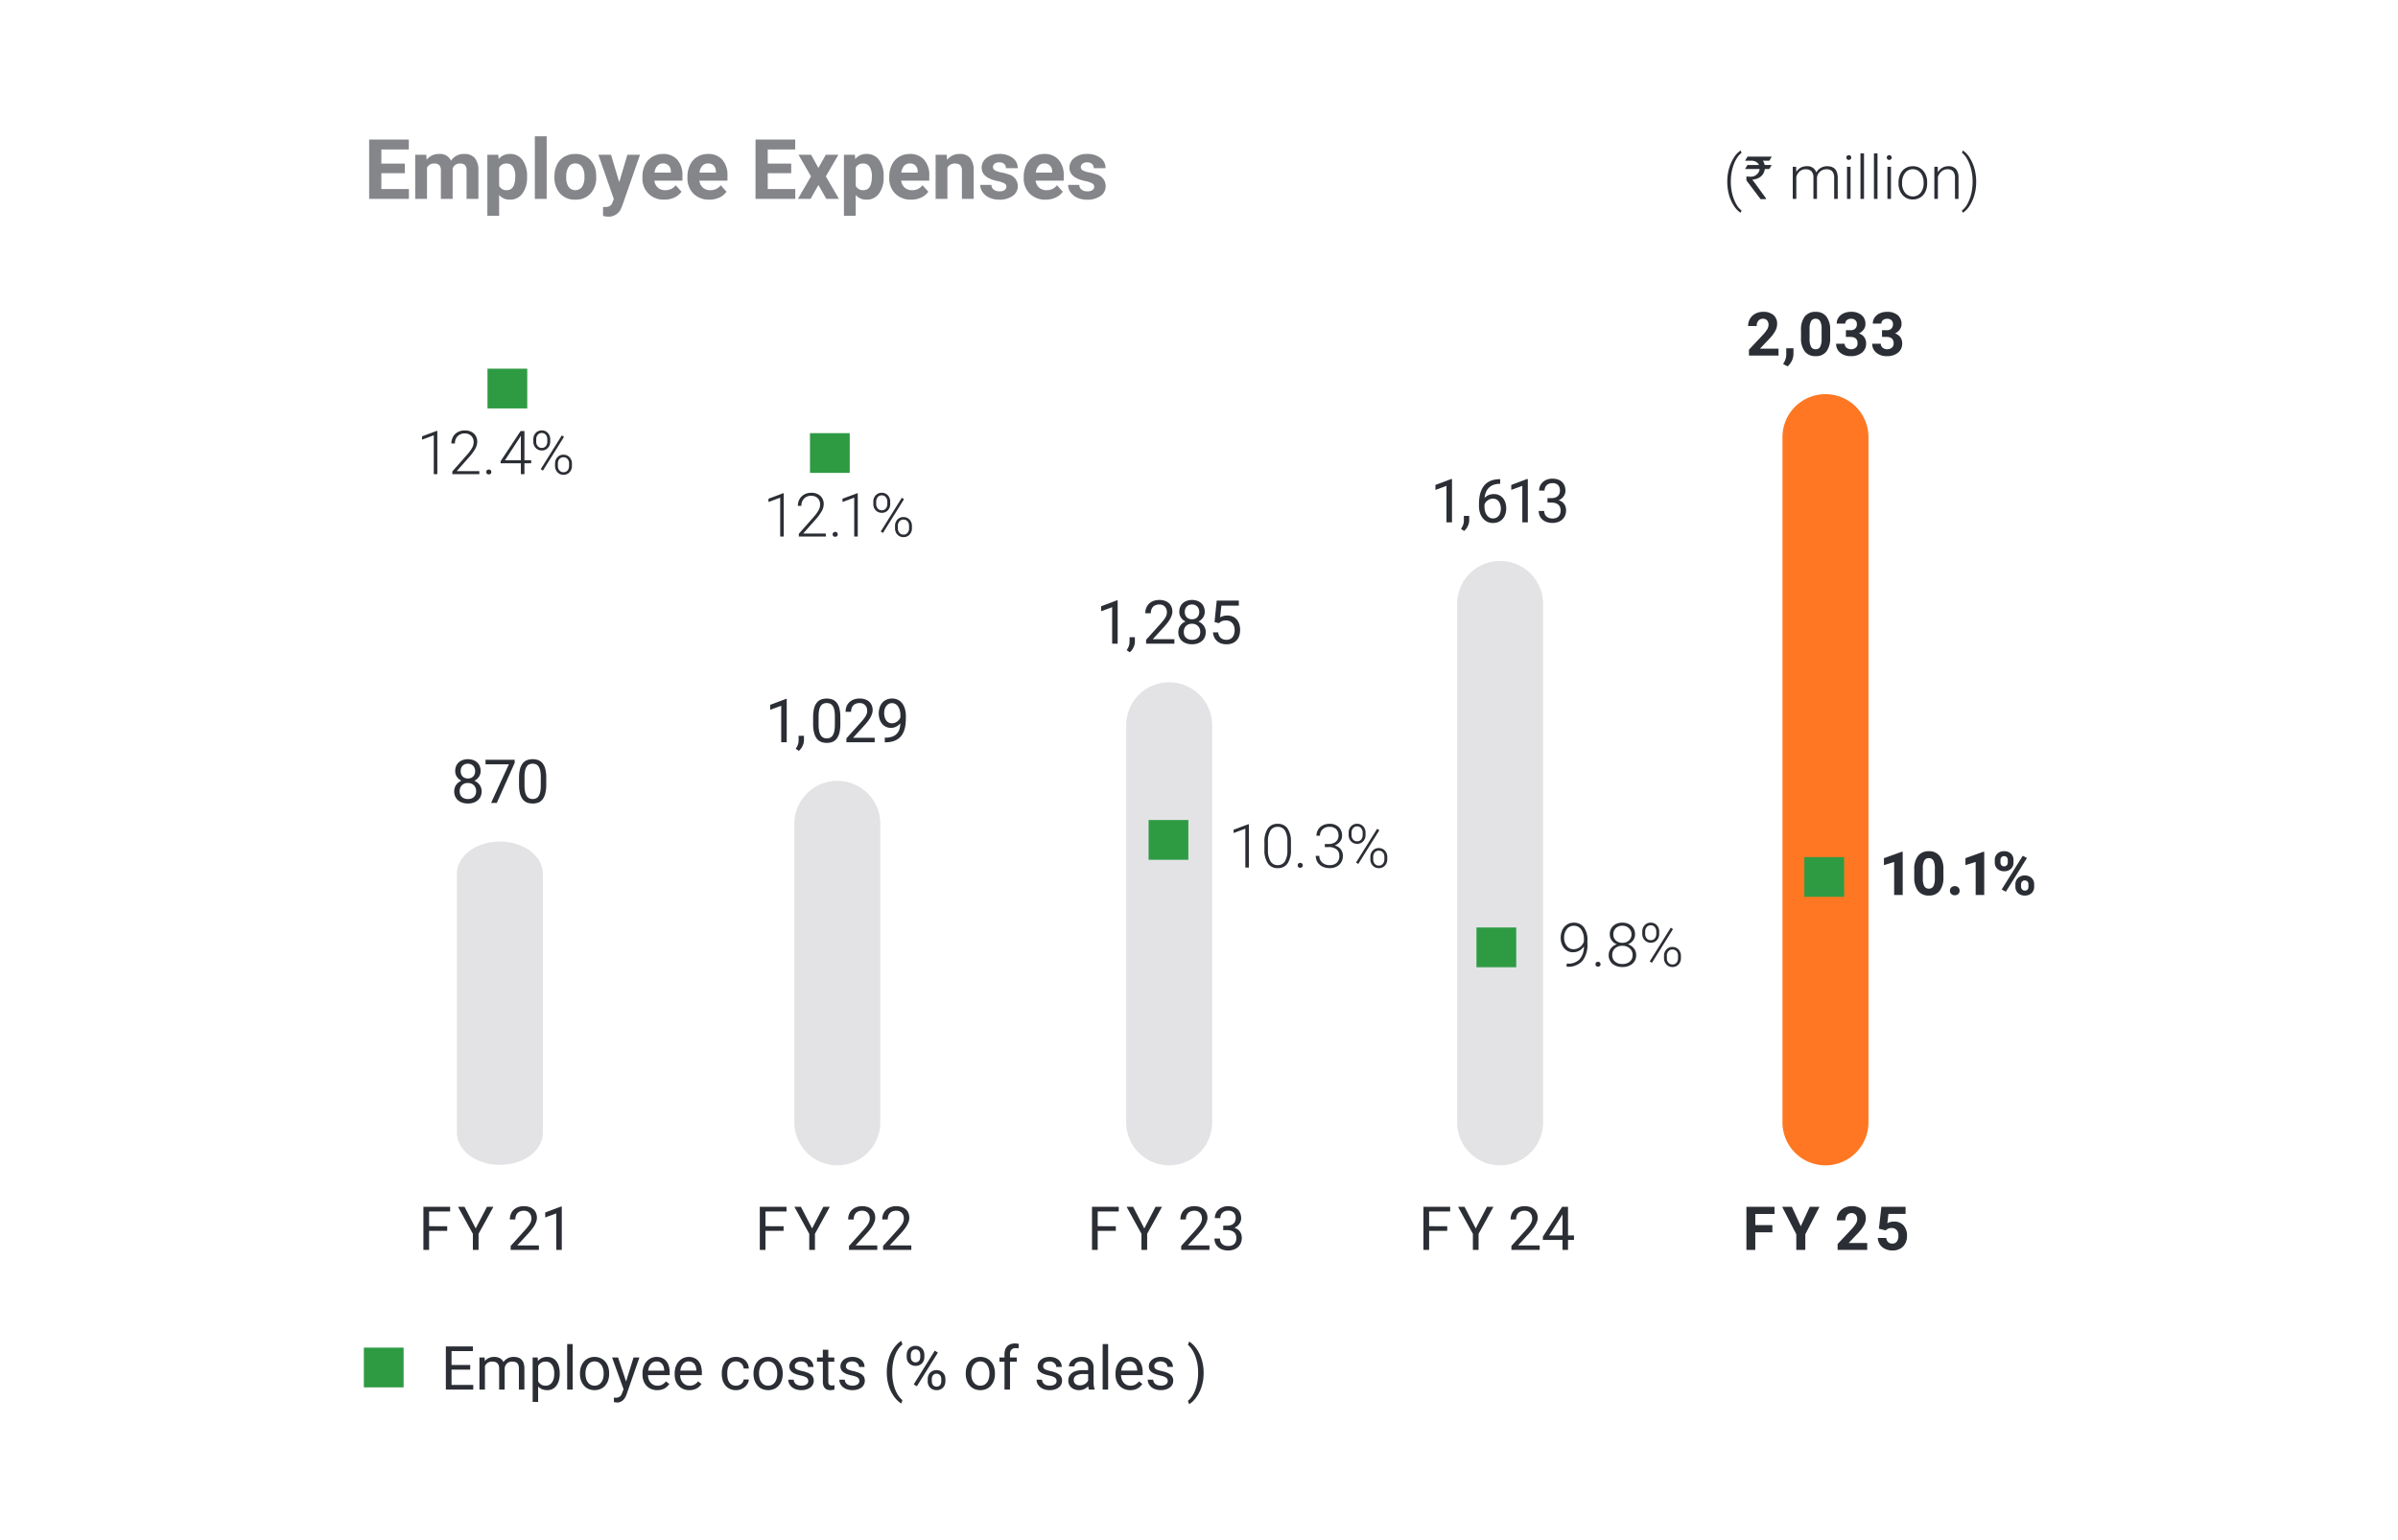 <svg xmlns="http://www.w3.org/2000/svg" xmlns:xlink="http://www.w3.org/1999/xlink" width="540" height="347" viewBox="0 0 540 347">
  <defs>
    <clipPath id="clip-path">
      <rect id="Rectangle_2047" data-name="Rectangle 2047" width="50.11" height="88.223" fill="none"/>
    </clipPath>
    <clipPath id="clip-path-2">
      <rect id="Rectangle_2048" data-name="Rectangle 2048" width="50.11" height="101.887" fill="none"/>
    </clipPath>
    <clipPath id="clip-path-3">
      <rect id="Rectangle_2049" data-name="Rectangle 2049" width="50.109" height="124.09" fill="none"/>
    </clipPath>
    <clipPath id="clip-path-4">
      <rect id="Rectangle_2050" data-name="Rectangle 2050" width="50.11" height="151.418" fill="none"/>
    </clipPath>
  </defs>
  <g id="Group_14126" data-name="Group 14126" transform="translate(-7373 -11501)">
    <g id="Group_14118" data-name="Group 14118">
      <rect id="Rectangle_2019" data-name="Rectangle 2019" width="540" height="347" transform="translate(7373 11501)" fill="#fff"/>
      <g id="Group_13983" data-name="Group 13983" transform="translate(371.934 5484.967)">
        <path id="Path_9787" data-name="Path 9787" d="M8.734.052H3.45V3.63h6.2V5.841H.7V-7.516H9.633v2.229H3.45V-2.1H8.734Zm4.825-4.137.083,1.11A3.488,3.488,0,0,1,16.5-4.268a2.647,2.647,0,0,1,2.633,1.514,3.408,3.408,0,0,1,2.981-1.514,2.961,2.961,0,0,1,2.4.94A4.322,4.322,0,0,1,25.3-.5V5.841H22.64V-.489a1.89,1.89,0,0,0-.33-1.234,1.464,1.464,0,0,0-1.165-.39A1.655,1.655,0,0,0,19.5-.975l0,6.816H16.853V-.48a1.867,1.867,0,0,0-.339-1.248,1.478,1.478,0,0,0-1.156-.385,1.718,1.718,0,0,0-1.633.936V5.841H11.073V-4.085ZM36.255.97a5.953,5.953,0,0,1-1.041,3.674A3.338,3.338,0,0,1,32.4,6.024a3.092,3.092,0,0,1-2.431-1.046V9.657h-2.65V-4.085h2.459l.092.972a3.116,3.116,0,0,1,2.514-1.156,3.361,3.361,0,0,1,2.853,1.358A6.114,6.114,0,0,1,36.255.832ZM33.6.777a3.906,3.906,0,0,0-.491-2.137,1.6,1.6,0,0,0-1.427-.752,1.736,1.736,0,0,0-1.715.954V2.9a1.766,1.766,0,0,0,1.734.982Q33.6,3.887,33.6.777Zm7.072,5.064h-2.66V-8.25h2.66ZM42.428.786A5.887,5.887,0,0,1,43-1.847a4.164,4.164,0,0,1,1.638-1.789,4.777,4.777,0,0,1,2.481-.633A4.52,4.52,0,0,1,50.4-3.039,4.934,4.934,0,0,1,51.812.3l.018.679a5.188,5.188,0,0,1-1.275,3.665,4.432,4.432,0,0,1-3.422,1.381,4.454,4.454,0,0,1-3.426-1.376A5.279,5.279,0,0,1,42.428.905Zm2.651.188a3.71,3.71,0,0,0,.532,2.164,1.911,1.911,0,0,0,3.027.009A4.06,4.06,0,0,0,49.18.781a3.673,3.673,0,0,0-.541-2.15,1.759,1.759,0,0,0-1.523-.763,1.731,1.731,0,0,0-1.5.758A4.128,4.128,0,0,0,45.079.974ZM57.013,2.089l1.835-6.174h2.844L57.7,7.382l-.22.523A3.026,3.026,0,0,1,54.546,9.85a4.171,4.171,0,0,1-1.174-.174V7.666l.4.009A2.181,2.181,0,0,0,54.9,7.446a1.507,1.507,0,0,0,.583-.761l.312-.816L52.317-4.085H55.17ZM67.168,6.024a4.873,4.873,0,0,1-3.555-1.339,4.761,4.761,0,0,1-1.371-3.569V.86a6,6,0,0,1,.578-2.674A4.241,4.241,0,0,1,64.458-3.63a4.6,4.6,0,0,1,2.417-.638,4.119,4.119,0,0,1,3.206,1.284A5.219,5.219,0,0,1,71.251.658V1.74H64.93a2.463,2.463,0,0,0,.775,1.56,2.343,2.343,0,0,0,1.638.587,2.862,2.862,0,0,0,2.394-1.11l1.3,1.459a3.98,3.98,0,0,1-1.615,1.316,5.3,5.3,0,0,1-2.254.472Zm-.3-8.155a1.657,1.657,0,0,0-1.28.534,2.767,2.767,0,0,0-.628,1.53h3.688V-.279a1.974,1.974,0,0,0-.477-1.368,1.709,1.709,0,0,0-1.305-.484ZM77.3,6.024a4.873,4.873,0,0,1-3.55-1.339,4.761,4.761,0,0,1-1.371-3.569V.86a6,6,0,0,1,.578-2.674A4.241,4.241,0,0,1,74.6-3.63a4.6,4.6,0,0,1,2.417-.638,4.119,4.119,0,0,1,3.206,1.284A5.219,5.219,0,0,1,81.387.658V1.74H75.066a2.463,2.463,0,0,0,.775,1.56,2.343,2.343,0,0,0,1.638.587,2.862,2.862,0,0,0,2.394-1.11l1.3,1.459a3.98,3.98,0,0,1-1.615,1.316,5.3,5.3,0,0,1-2.258.472ZM77-2.131a1.657,1.657,0,0,0-1.28.534,2.767,2.767,0,0,0-.628,1.53H78.78V-.279a1.974,1.974,0,0,0-.48-1.368A1.709,1.709,0,0,0,77-2.131ZM95.743.052H90.459V3.63h6.2V5.841H87.707V-7.516h8.935v2.229H90.459V-2.1h5.284Zm6.118-1.174,1.67-2.963h2.835L103.54.777l2.945,5.064h-2.844L101.87,2.722l-1.761,3.119H97.256L100.2.777,97.385-4.085h2.844ZM116.557.97a5.953,5.953,0,0,1-1.041,3.674,3.338,3.338,0,0,1-2.816,1.38,3.092,3.092,0,0,1-2.431-1.046V9.657h-2.651V-4.085h2.459l.092.972a3.116,3.116,0,0,1,2.514-1.156,3.361,3.361,0,0,1,2.853,1.358A6.114,6.114,0,0,1,116.557.832ZM113.906.777a3.906,3.906,0,0,0-.491-2.137,1.6,1.6,0,0,0-1.427-.752,1.736,1.736,0,0,0-1.715.954V2.9a1.766,1.766,0,0,0,1.734.982Q113.906,3.887,113.906.777Zm8.843,5.247a4.873,4.873,0,0,1-3.555-1.339,4.761,4.761,0,0,1-1.371-3.569V.86a6,6,0,0,1,.578-2.674,4.242,4.242,0,0,1,1.638-1.816,4.6,4.6,0,0,1,2.417-.638,4.119,4.119,0,0,1,3.206,1.284,5.219,5.219,0,0,1,1.17,3.642V1.74h-6.321a2.463,2.463,0,0,0,.775,1.56,2.343,2.343,0,0,0,1.638.587,2.862,2.862,0,0,0,2.394-1.11l1.3,1.459A3.98,3.98,0,0,1,125,5.552,5.3,5.3,0,0,1,122.749,6.024Zm-.3-8.155a1.657,1.657,0,0,0-1.28.534,2.767,2.767,0,0,0-.628,1.53h3.688V-.279a1.974,1.974,0,0,0-.477-1.368,1.709,1.709,0,0,0-1.305-.484Zm8.311-1.954.083,1.147a3.466,3.466,0,0,1,2.853-1.33,2.88,2.88,0,0,1,2.348.927,4.323,4.323,0,0,1,.789,2.77V5.841h-2.651V-.507a1.72,1.72,0,0,0-.367-1.225,1.643,1.643,0,0,0-1.22-.381,1.824,1.824,0,0,0-1.679.954v7h-2.651V-4.085ZM144.2,3.1a.854.854,0,0,0-.482-.766,5.471,5.471,0,0,0-1.546-.5q-3.541-.743-3.541-3.009a2.727,2.727,0,0,1,1.1-2.206,4.422,4.422,0,0,1,2.867-.885,4.76,4.76,0,0,1,3.023.89,2.8,2.8,0,0,1,1.133,2.312H144.1a1.283,1.283,0,0,0-.367-.94,1.553,1.553,0,0,0-1.147-.372,1.587,1.587,0,0,0-1.037.3.956.956,0,0,0-.367.771.817.817,0,0,0,.417.711,4.294,4.294,0,0,0,1.4.467,11.5,11.5,0,0,1,1.67.445,2.743,2.743,0,0,1,2.1,2.67,2.589,2.589,0,0,1-1.165,2.2,5.026,5.026,0,0,1-3.009.839,5.249,5.249,0,0,1-2.215-.445,3.717,3.717,0,0,1-1.518-1.22,2.835,2.835,0,0,1-.55-1.674h2.514a1.384,1.384,0,0,0,.523,1.082,2.074,2.074,0,0,0,1.3.376,1.92,1.92,0,0,0,1.151-.289A.9.9,0,0,0,144.2,3.1Zm8.834,2.926a4.873,4.873,0,0,1-3.555-1.339A4.761,4.761,0,0,1,148.1,1.116V.86a6,6,0,0,1,.578-2.674,4.241,4.241,0,0,1,1.638-1.816,4.6,4.6,0,0,1,2.417-.638,4.119,4.119,0,0,1,3.206,1.284,5.219,5.219,0,0,1,1.17,3.642V1.74h-6.321a2.463,2.463,0,0,0,.775,1.56,2.343,2.343,0,0,0,1.638.587,2.862,2.862,0,0,0,2.394-1.11l1.3,1.459a3.98,3.98,0,0,1-1.615,1.316,5.3,5.3,0,0,1-2.25.472Zm-.3-8.155a1.657,1.657,0,0,0-1.28.534,2.768,2.768,0,0,0-.628,1.53h3.688V-.279a1.974,1.974,0,0,0-.477-1.368,1.709,1.709,0,0,0-1.309-.484ZM163.974,3.1a.854.854,0,0,0-.482-.766,5.471,5.471,0,0,0-1.546-.5Q158.4,1.091,158.4-1.175a2.727,2.727,0,0,1,1.1-2.206,4.422,4.422,0,0,1,2.867-.885,4.76,4.76,0,0,1,3.023.89,2.8,2.8,0,0,1,1.133,2.312h-2.651A1.283,1.283,0,0,0,163.51-2a1.553,1.553,0,0,0-1.147-.372,1.587,1.587,0,0,0-1.037.3.956.956,0,0,0-.367.771.817.817,0,0,0,.417.711,4.294,4.294,0,0,0,1.408.468,11.5,11.5,0,0,1,1.67.445,2.743,2.743,0,0,1,2.1,2.67,2.589,2.589,0,0,1-1.165,2.2,5.026,5.026,0,0,1-3.009.839,5.249,5.249,0,0,1-2.215-.445,3.717,3.717,0,0,1-1.518-1.22,2.835,2.835,0,0,1-.55-1.674h2.514a1.384,1.384,0,0,0,.523,1.082,2.074,2.074,0,0,0,1.3.376,1.92,1.92,0,0,0,1.151-.289.9.9,0,0,0,.389-.758Z" transform="translate(7083.494 6054.984)" fill="#85868a"/>
        <path id="Path_9788" data-name="Path 9788" transform="translate(7265.335 6060.825)" fill="#85868a"/>
        <path id="Path_9789" data-name="Path 9789" d="M.547.59A10.7,10.7,0,0,1,.92-2.235a9.154,9.154,0,0,1,1.1-2.509A4.886,4.886,0,0,1,3.563-6.375l.193.54a3.938,3.938,0,0,0-.874.914,6.941,6.941,0,0,0-.774,1.428,10.293,10.293,0,0,0-.55,1.858A11.768,11.768,0,0,0,1.347.7a11.183,11.183,0,0,0,.317,2.682,9,9,0,0,0,.871,2.272A4.617,4.617,0,0,0,3.756,7.135l-.193.514A4.95,4.95,0,0,1,2,6.011,8.868,8.868,0,0,1,.91,3.523,11.3,11.3,0,0,1,.547.59Z" transform="translate(7389.48 6056.312)" fill="#2b2e34"/>
        <path id="Path_9790" data-name="Path 9790" d="M.781-5.566H6.219v.013a8.869,8.869,0,0,1-.547.9H4.224a2.294,2.294,0,0,1,.407.967H6.179q.027.007.027.027-.52.881-.534.887h-1a2.894,2.894,0,0,1-.38,1.094A2.548,2.548,0,0,1,3.4-.836a3.166,3.166,0,0,1-1.508.427V-.4a2.488,2.488,0,0,0,.354.527l2.679,3.68V3.98a.024.024,0,0,1-.027.027H3.717Q.528-.2.528-.222v-.854L.541-1.11a4.072,4.072,0,0,0,.661.047A2.051,2.051,0,0,0,3.423-2.377a1.2,1.2,0,0,0,.067-.394H.261q-.027,0-.027-.033.534-.881.547-.881H3.35V-3.7a1.589,1.589,0,0,0-.85-.786,2.391,2.391,0,0,0-.814-.167H.248v-.033Q.768-5.566.781-5.566Z" transform="translate(7393.809 6056.884)" fill="#2b2e34"/>
        <path id="Path_9791" data-name="Path 9791" d="M3.283-2.971,3.309-1.8a2.672,2.672,0,0,1,1-.981A2.745,2.745,0,0,1,5.644-3.1,2.025,2.025,0,0,1,7.813-1.7,2.71,2.71,0,0,1,8.847-2.741,2.865,2.865,0,0,1,10.275-3.1q2.322,0,2.368,2.535V4.248h-.8V-.509a2.152,2.152,0,0,0-.417-1.434,1.7,1.7,0,0,0-1.338-.467,2.126,2.126,0,0,0-1.454.557A1.969,1.969,0,0,0,7.973-.529V4.248h-.8V-.569a1.978,1.978,0,0,0-.437-1.384A1.739,1.739,0,0,0,5.412-2.41a2.014,2.014,0,0,0-1.294.43,2.524,2.524,0,0,0-.8,1.28V4.25h-.8V-2.971ZM15.531,4.248h-.8V-2.971h.8Zm-.941-9.3a.535.535,0,0,1,.147-.381.524.524,0,0,1,.4-.156.534.534,0,0,1,.4.156.529.529,0,0,1,.15.381.518.518,0,0,1-.15.378.541.541,0,0,1-.4.153.53.53,0,0,1-.4-.153.524.524,0,0,1-.146-.382Zm3.976,9.3h-.8V-6h.8Zm3.035,0h-.8V-6h.8Zm3.035,0h-.8V-2.971h.8Zm-.941-9.3a.535.535,0,0,1,.147-.381.524.524,0,0,1,.4-.156.534.534,0,0,1,.4.156.529.529,0,0,1,.15.381.518.518,0,0,1-.15.378.541.541,0,0,1-.4.153.53.53,0,0,1-.4-.153.524.524,0,0,1-.142-.382ZM26.337.532a4.248,4.248,0,0,1,.4-1.875,3.077,3.077,0,0,1,1.141-1.3A3.073,3.073,0,0,1,29.553-3.1a2.97,2.97,0,0,1,2.335,1.011A3.9,3.9,0,0,1,32.782.585V.752a4.285,4.285,0,0,1-.4,1.885,3.014,3.014,0,0,1-1.138,1.291,3.119,3.119,0,0,1-1.675.454,2.972,2.972,0,0,1-2.332-1.011,3.886,3.886,0,0,1-.9-2.679Zm.8.22a3.276,3.276,0,0,0,.671,2.125,2.269,2.269,0,0,0,3.509,0A3.383,3.383,0,0,0,31.988.685V.532a3.672,3.672,0,0,0-.307-1.514,2.466,2.466,0,0,0-.861-1.064,2.2,2.2,0,0,0-1.268-.377,2.133,2.133,0,0,0-1.741.837A3.389,3.389,0,0,0,27.138.6Zm8.026-3.723.027,1.234A2.867,2.867,0,0,1,36.2-2.754a2.635,2.635,0,0,1,1.341-.35,2.165,2.165,0,0,1,1.728.654,2.949,2.949,0,0,1,.574,1.962V4.248h-.794V-.5a2.205,2.205,0,0,0-.41-1.441,1.607,1.607,0,0,0-1.291-.474,2.019,2.019,0,0,0-1.311.464A2.716,2.716,0,0,0,35.2-.7V4.248h-.8V-2.971Z" transform="translate(7402.255 6056.577)" fill="#2b2e34"/>
        <path id="Path_9792" data-name="Path 9792" d="M3.338.69a10.875,10.875,0,0,1-.364,2.826A8.935,8.935,0,0,1,1.9,6,4.982,4.982,0,0,1,.322,7.649L.129,7.135A4.428,4.428,0,0,0,1.34,5.688,8.912,8.912,0,0,0,2.217,3.4,11.861,11.861,0,0,0,2.537.57a10.976,10.976,0,0,0-.32-2.67,9.32,9.32,0,0,0-.884-2.3,4.438,4.438,0,0,0-1.2-1.471l.193-.514A5,5,0,0,1,1.877-4.734a9.115,9.115,0,0,1,1.088,2.5A11.1,11.1,0,0,1,3.338.69Z" transform="translate(7442.739 6056.312)" fill="#2b2e34"/>
        <path id="Path_9793" data-name="Path 9793" d="M0,0H362.088" transform="translate(7083.427 6278.866)" fill="none"/>
        <g id="Group_13969" data-name="Group 13969" transform="translate(7088.581 6191.923)" opacity="0.4">
          <g id="Group_13968" data-name="Group 13968">
            <g id="Group_13967" data-name="Group 13967" clip-path="url(#clip-path)">
              <g id="Group_13966" data-name="Group 13966" transform="translate(15.372 13.664)">
                <path id="Path_9794" data-name="Path 9794" d="M4.014,0C-1.334,0-5.669,3.25-5.669,7.262V65.588c0,4.01,4.335,7.262,9.683,7.262S13.7,69.6,13.7,65.588V7.262C13.7,3.25,9.361,0,4.014,0" transform="translate(5.669)" fill="#bababd"/>
              </g>
            </g>
          </g>
        </g>
        <g id="Group_13973" data-name="Group 13973" transform="translate(7164.569 6178.259)" opacity="0.4">
          <g id="Group_13972" data-name="Group 13972">
            <g id="Group_13971" data-name="Group 13971" clip-path="url(#clip-path-2)">
              <g id="Group_13970" data-name="Group 13970" transform="translate(15.372 13.664)">
                <path id="Path_9795" data-name="Path 9795" d="M4.014,0A9.682,9.682,0,0,0-5.669,9.684V76.83a9.683,9.683,0,1,0,19.365,0V9.683A9.682,9.682,0,0,0,4.013,0" transform="translate(5.669)" fill="#bababd"/>
              </g>
            </g>
          </g>
        </g>
        <g id="Group_13977" data-name="Group 13977" transform="translate(7239.291 6156.056)" opacity="0.4">
          <g id="Group_13976" data-name="Group 13976">
            <g id="Group_13975" data-name="Group 13975" clip-path="url(#clip-path-3)">
              <g id="Group_13974" data-name="Group 13974" transform="translate(15.372 13.663)">
                <path id="Path_9796" data-name="Path 9796" d="M4.014,0A9.682,9.682,0,0,0-5.669,9.684v89.35a9.683,9.683,0,1,0,19.365,0V9.683A9.682,9.682,0,0,0,4.013,0" transform="translate(5.669)" fill="#bababd"/>
              </g>
            </g>
          </g>
        </g>
        <g id="Group_13981" data-name="Group 13981" transform="translate(7313.811 6128.728)" opacity="0.4">
          <g id="Group_13980" data-name="Group 13980">
            <g id="Group_13979" data-name="Group 13979" clip-path="url(#clip-path-4)">
              <g id="Group_13978" data-name="Group 13978" transform="translate(15.373 13.663)">
                <path id="Path_9797" data-name="Path 9797" d="M4.014,0A9.682,9.682,0,0,0-5.669,9.684V126.361a9.683,9.683,0,1,0,19.365,0V9.683A9.682,9.682,0,0,0,4.013,0" transform="translate(5.669)" fill="#bababd"/>
              </g>
            </g>
          </g>
        </g>
        <path id="Path_9798" data-name="Path 9798" d="M6.389-3.1a2.256,2.256,0,0,1-.384,1.3,2.61,2.61,0,0,1-1.037.887,2.972,2.972,0,0,1,.677.4,2.673,2.673,0,0,1,.52.544A2.417,2.417,0,0,1,6.5.693a2.474,2.474,0,0,1,.117.767A2.792,2.792,0,0,1,6.38,2.641a2.453,2.453,0,0,1-.654.864,2.858,2.858,0,0,1-.981.53,3.979,3.979,0,0,1-1.218.18,4.012,4.012,0,0,1-1.221-.18,2.818,2.818,0,0,1-.981-.53,2.471,2.471,0,0,1-.651-.864A2.792,2.792,0,0,1,.438,1.46,2.541,2.541,0,0,1,.551.693,2.505,2.505,0,0,1,.875.025a2.527,2.527,0,0,1,.51-.547,2.9,2.9,0,0,1,.674-.4,2.546,2.546,0,0,1-1.021-.887A2.288,2.288,0,0,1,.664-3.1,2.841,2.841,0,0,1,.878-4.228a2.351,2.351,0,0,1,.594-.837,2.607,2.607,0,0,1,.907-.52,3.527,3.527,0,0,1,1.148-.18,3.5,3.5,0,0,1,1.144.18,2.648,2.648,0,0,1,.907.52,2.332,2.332,0,0,1,.6.837A2.841,2.841,0,0,1,6.389-3.1ZM5.381,1.433A1.986,1.986,0,0,0,5.245.686,1.7,1.7,0,0,0,4.861.1a1.712,1.712,0,0,0-.59-.377A2.075,2.075,0,0,0,3.514-.41a2.068,2.068,0,0,0-.761.133A1.649,1.649,0,0,0,2.172.1,1.668,1.668,0,0,0,1.8.686a2.076,2.076,0,0,0-.13.747,2.056,2.056,0,0,0,.13.747,1.522,1.522,0,0,0,.367.557,1.588,1.588,0,0,0,.584.35,2.347,2.347,0,0,0,.777.12,2.325,2.325,0,0,0,.771-.12,1.588,1.588,0,0,0,.584-.35,1.558,1.558,0,0,0,.37-.557A2.009,2.009,0,0,0,5.381,1.433Zm-.227-4.51a1.861,1.861,0,0,0-.117-.667,1.536,1.536,0,0,0-.334-.53,1.553,1.553,0,0,0-.517-.35,1.681,1.681,0,0,0-.661-.127,1.808,1.808,0,0,0-.661.117,1.48,1.48,0,0,0-.517.334,1.462,1.462,0,0,0-.334.527,1.968,1.968,0,0,0-.117.7,1.9,1.9,0,0,0,.117.681,1.492,1.492,0,0,0,.33.524,1.446,1.446,0,0,0,.514.334,1.827,1.827,0,0,0,.667.117,1.827,1.827,0,0,0,.667-.117,1.446,1.446,0,0,0,.514-.334,1.492,1.492,0,0,0,.33-.524,1.9,1.9,0,0,0,.119-.685Zm8.9-1.861-4.023,9.02H8.742l4.01-8.7H7.494V-5.632h6.565Zm7.11,4.877a8.086,8.086,0,0,1-.213,2.012,3.572,3.572,0,0,1-.61,1.321A2.254,2.254,0,0,1,19.384,4a3.769,3.769,0,0,1-2.539,0,2.273,2.273,0,0,1-.967-.724,3.613,3.613,0,0,1-.62-1.321,7.852,7.852,0,0,1-.22-2.012V-1.542a7.847,7.847,0,0,1,.217-2,3.474,3.474,0,0,1,.617-1.3,2.255,2.255,0,0,1,.964-.707A3.548,3.548,0,0,1,18.1-5.766a3.6,3.6,0,0,1,1.274.213,2.252,2.252,0,0,1,.967.707,3.439,3.439,0,0,1,.614,1.3,7.964,7.964,0,0,1,.213,2ZM19.935-1.749a7.115,7.115,0,0,0-.117-1.394,2.669,2.669,0,0,0-.35-.931,1.39,1.39,0,0,0-.577-.517,1.852,1.852,0,0,0-.791-.16,1.836,1.836,0,0,0-.784.16,1.369,1.369,0,0,0-.574.517,2.76,2.76,0,0,0-.35.931,6.923,6.923,0,0,0-.12,1.394V.132a7.036,7.036,0,0,0,.12,1.4,2.862,2.862,0,0,0,.357.957,1.479,1.479,0,0,0,.58.547,1.881,1.881,0,0,0,1.578,0,1.441,1.441,0,0,0,.57-.547,2.866,2.866,0,0,0,.344-.957,7.439,7.439,0,0,0,.113-1.4Z" transform="translate(7102.908 6192.814)" fill="#2b2e34"/>
        <path id="Path_9799" data-name="Path 9799" d="M4.394,4.046H3.153V-4.18L.664-3.266V-4.387L4.2-5.715h.193Zm3.88-.474A2.744,2.744,0,0,1,8.2,4.2a3.3,3.3,0,0,1-.227.647,3.743,3.743,0,0,1-.364.614,2.74,2.74,0,0,1-.494.52l-.7-.48A3.838,3.838,0,0,0,6.9,4.6a2.893,2.893,0,0,0,.17-1V2.585h1.2Z" transform="translate(7173.833 6179.187)" fill="#2b2e34"/>
        <path id="Path_9800" data-name="Path 9800" d="M6.581-.061A8.086,8.086,0,0,1,6.367,1.95a3.572,3.572,0,0,1-.61,1.321A2.254,2.254,0,0,1,4.8,4a3.471,3.471,0,0,1-1.271.22A3.478,3.478,0,0,1,2.257,4a2.273,2.273,0,0,1-.967-.724A3.613,3.613,0,0,1,.669,1.95,7.852,7.852,0,0,1,.449-.061V-1.542a7.847,7.847,0,0,1,.217-2,3.474,3.474,0,0,1,.617-1.3,2.255,2.255,0,0,1,.964-.707,3.548,3.548,0,0,1,1.264-.213,3.6,3.6,0,0,1,1.274.213,2.252,2.252,0,0,1,.967.707,3.439,3.439,0,0,1,.614,1.3,7.964,7.964,0,0,1,.213,2ZM5.346-1.749A7.115,7.115,0,0,0,5.23-3.144a2.669,2.669,0,0,0-.35-.931,1.39,1.39,0,0,0-.58-.516,1.852,1.852,0,0,0-.791-.16,1.836,1.836,0,0,0-.784.16,1.369,1.369,0,0,0-.574.517,2.76,2.76,0,0,0-.35.931,6.923,6.923,0,0,0-.12,1.394V.132a7.036,7.036,0,0,0,.12,1.4,2.862,2.862,0,0,0,.357.957,1.479,1.479,0,0,0,.58.547,1.716,1.716,0,0,0,.784.173,1.726,1.726,0,0,0,.794-.173,1.441,1.441,0,0,0,.57-.547,2.866,2.866,0,0,0,.344-.957,7.439,7.439,0,0,0,.113-1.4Z" transform="translate(7183.723 6179.151)" fill="#2b2e34"/>
        <path id="Path_9801" data-name="Path 9801" d="M6.915,4.082H.55V3.195L3.733-.341q.44-.487.731-.861a5.271,5.271,0,0,0,.46-.684,2.438,2.438,0,0,0,.237-.58,2.288,2.288,0,0,0,.067-.55,2,2,0,0,0-.113-.677,1.609,1.609,0,0,0-.327-.55,1.534,1.534,0,0,0-.527-.37A1.787,1.787,0,0,0,3.54-4.75a2.283,2.283,0,0,0-.857.147,1.645,1.645,0,0,0-.6.407,1.685,1.685,0,0,0-.36.624,2.552,2.552,0,0,0-.12.8H.363a3.3,3.3,0,0,1,.2-1.161,2.672,2.672,0,0,1,.6-.954,2.857,2.857,0,0,1,.994-.644,3.692,3.692,0,0,1,1.374-.237,3.776,3.776,0,0,1,1.231.187,2.6,2.6,0,0,1,.921.53,2.294,2.294,0,0,1,.577.824,2.732,2.732,0,0,1,.2,1.061,2.672,2.672,0,0,1-.147.861,4.885,4.885,0,0,1-.394.864,7.069,7.069,0,0,1-.58.854q-.334.424-.7.831l-2.6,2.831H6.915Z" transform="translate(7191.117 6179.151)" fill="#2b2e34"/>
        <path id="Path_9802" data-name="Path 9802" d="M1.878,3.048a4.311,4.311,0,0,0,1.648-.27A2.621,2.621,0,0,0,4.55,2.057a2.632,2.632,0,0,0,.53-1.034A5.7,5.7,0,0,0,5.26-.188a3.02,3.02,0,0,1-.924.741,2.507,2.507,0,0,1-1.178.28A2.577,2.577,0,0,1,1.915.549a2.576,2.576,0,0,1-.861-.741,3.186,3.186,0,0,1-.5-1.037A4.312,4.312,0,0,1,.391-2.4,4.325,4.325,0,0,1,.584-3.711a3.152,3.152,0,0,1,.57-1.071A2.661,2.661,0,0,1,2.1-5.5a3.049,3.049,0,0,1,1.3-.264,2.812,2.812,0,0,1,1.421.337,2.859,2.859,0,0,1,.961.891A3.892,3.892,0,0,1,6.329-3.28,6.014,6.014,0,0,1,6.5-1.836v.447Q6.5-.755,6.439-.1A6.943,6.943,0,0,1,6.2,1.156,4.9,4.9,0,0,1,5.7,2.3a3.3,3.3,0,0,1-.831.931,3.951,3.951,0,0,1-1.251.627,5.882,5.882,0,0,1-1.745.23h-.12V3.048ZM3.36-.188a1.869,1.869,0,0,0,.607-.1,2.013,2.013,0,0,0,.54-.28,2.4,2.4,0,0,0,.444-.42,2.16,2.16,0,0,0,.317-.52V-2a4.072,4.072,0,0,0-.153-1.171,2.769,2.769,0,0,0-.41-.857,1.792,1.792,0,0,0-.594-.527,1.473,1.473,0,0,0-.7-.18,1.639,1.639,0,0,0-.767.173,1.662,1.662,0,0,0-.564.477,2.18,2.18,0,0,0-.35.717,3.22,3.22,0,0,0-.12.9,3.338,3.338,0,0,0,.107.844A2.344,2.344,0,0,0,2.035-.9a1.677,1.677,0,0,0,.547.514,1.51,1.51,0,0,0,.778.2Z" transform="translate(7198.557 6179.151)" fill="#2b2e34"/>
        <path id="Path_9803" data-name="Path 9803" d="M4.394,4.046H3.153V-4.18L.664-3.266V-4.387L4.2-5.715h.193Zm3.88-.474A2.744,2.744,0,0,1,8.2,4.2a3.3,3.3,0,0,1-.227.647,3.743,3.743,0,0,1-.364.614,2.74,2.74,0,0,1-.494.52l-.7-.48A3.838,3.838,0,0,0,6.9,4.6a2.893,2.893,0,0,0,.17-1V2.585h1.2Z" transform="translate(7248.356 6156.983)" fill="#2b2e34"/>
        <path id="Path_9804" data-name="Path 9804" d="M6.915,4.082H.55V3.195L3.733-.341q.44-.487.731-.861a5.271,5.271,0,0,0,.46-.684,2.438,2.438,0,0,0,.237-.58,2.288,2.288,0,0,0,.067-.55,2,2,0,0,0-.113-.677,1.609,1.609,0,0,0-.327-.55,1.534,1.534,0,0,0-.527-.37A1.787,1.787,0,0,0,3.54-4.75a2.283,2.283,0,0,0-.857.147,1.645,1.645,0,0,0-.6.407,1.685,1.685,0,0,0-.36.624,2.552,2.552,0,0,0-.12.8H.363a3.3,3.3,0,0,1,.2-1.161,2.672,2.672,0,0,1,.6-.954,2.857,2.857,0,0,1,.994-.644,3.692,3.692,0,0,1,1.374-.237,3.776,3.776,0,0,1,1.231.187,2.6,2.6,0,0,1,.921.53,2.294,2.294,0,0,1,.577.824,2.732,2.732,0,0,1,.2,1.061,2.672,2.672,0,0,1-.147.861,4.885,4.885,0,0,1-.394.864,7.069,7.069,0,0,1-.58.854q-.334.424-.7.831l-2.6,2.831H6.915Z" transform="translate(7258.608 6156.947)" fill="#2b2e34"/>
        <path id="Path_9805" data-name="Path 9805" d="M6.389-3.1a2.256,2.256,0,0,1-.384,1.3,2.61,2.61,0,0,1-1.037.887,2.972,2.972,0,0,1,.677.4,2.673,2.673,0,0,1,.52.544A2.417,2.417,0,0,1,6.5.693a2.474,2.474,0,0,1,.117.767A2.792,2.792,0,0,1,6.38,2.641a2.453,2.453,0,0,1-.654.864,2.858,2.858,0,0,1-.981.53,3.979,3.979,0,0,1-1.218.18,4.012,4.012,0,0,1-1.221-.18,2.818,2.818,0,0,1-.981-.53,2.471,2.471,0,0,1-.651-.864A2.792,2.792,0,0,1,.438,1.46,2.541,2.541,0,0,1,.551.693,2.505,2.505,0,0,1,.875.025a2.527,2.527,0,0,1,.51-.547,2.9,2.9,0,0,1,.674-.4,2.546,2.546,0,0,1-1.021-.887A2.288,2.288,0,0,1,.664-3.1,2.841,2.841,0,0,1,.878-4.228a2.351,2.351,0,0,1,.594-.837,2.607,2.607,0,0,1,.907-.52,3.527,3.527,0,0,1,1.148-.18,3.5,3.5,0,0,1,1.144.18,2.648,2.648,0,0,1,.907.52,2.332,2.332,0,0,1,.6.837A2.841,2.841,0,0,1,6.389-3.1ZM5.381,1.433A1.986,1.986,0,0,0,5.245.686,1.7,1.7,0,0,0,4.861.1a1.712,1.712,0,0,0-.59-.377A2.075,2.075,0,0,0,3.514-.41a2.068,2.068,0,0,0-.761.133A1.649,1.649,0,0,0,2.172.1,1.668,1.668,0,0,0,1.8.686a2.076,2.076,0,0,0-.13.747,2.056,2.056,0,0,0,.13.747,1.522,1.522,0,0,0,.367.557,1.588,1.588,0,0,0,.584.35,2.347,2.347,0,0,0,.777.12,2.325,2.325,0,0,0,.771-.12,1.588,1.588,0,0,0,.584-.35,1.558,1.558,0,0,0,.37-.557A2.009,2.009,0,0,0,5.381,1.433Zm-.227-4.51a1.861,1.861,0,0,0-.117-.667,1.536,1.536,0,0,0-.334-.53,1.553,1.553,0,0,0-.517-.35,1.681,1.681,0,0,0-.661-.127,1.808,1.808,0,0,0-.661.117,1.48,1.48,0,0,0-.517.334,1.462,1.462,0,0,0-.334.527,1.968,1.968,0,0,0-.117.7,1.9,1.9,0,0,0,.117.681,1.492,1.492,0,0,0,.33.524,1.446,1.446,0,0,0,.514.334,1.827,1.827,0,0,0,.667.117,1.827,1.827,0,0,0,.667-.117,1.446,1.446,0,0,0,.514-.334,1.492,1.492,0,0,0,.33-.524,1.9,1.9,0,0,0,.119-.685Z" transform="translate(7265.967 6156.947)" fill="#2b2e34"/>
        <path id="Path_9806" data-name="Path 9806" d="M.948-.844l.494-4.844H6.419v1.141H2.49L2.2-1.9a3.416,3.416,0,0,1,.671-.287,3.077,3.077,0,0,1,.951-.133,3.028,3.028,0,0,1,1.2.23,2.52,2.52,0,0,1,.911.654A2.925,2.925,0,0,1,6.506-.41a4.225,4.225,0,0,1,.2,1.341,4.192,4.192,0,0,1-.19,1.291,2.83,2.83,0,0,1-.57,1.021,2.608,2.608,0,0,1-.957.674,3.475,3.475,0,0,1-1.358.244A3.708,3.708,0,0,1,2.52,4a2.74,2.74,0,0,1-.931-.5,2.612,2.612,0,0,1-.667-.841A3.2,3.2,0,0,1,.6,1.471H1.769a1.96,1.96,0,0,0,.594,1.258,1.846,1.846,0,0,0,1.268.424A1.881,1.881,0,0,0,4.411,3a1.582,1.582,0,0,0,.577-.44,1.973,1.973,0,0,0,.36-.7A3.179,3.179,0,0,0,5.472.944,2.749,2.749,0,0,0,5.345.1a1.978,1.978,0,0,0-.374-.684,1.744,1.744,0,0,0-.61-.457,1.972,1.972,0,0,0-.831-.167,2.919,2.919,0,0,0-.54.043,1.861,1.861,0,0,0-.407.123,1.582,1.582,0,0,0-.33.2Q2.1-.73,1.936-.59Z" transform="translate(7273.617 6157.002)" fill="#2b2e34"/>
        <path id="Path_9807" data-name="Path 9807" d="M4.394,4.046H3.153V-4.18L.664-3.266V-4.387L4.2-5.715h.193Zm3.88-.474A2.744,2.744,0,0,1,8.2,4.2a3.3,3.3,0,0,1-.227.647,3.743,3.743,0,0,1-.364.614,2.74,2.74,0,0,1-.494.52l-.7-.48A3.838,3.838,0,0,0,6.9,4.6a2.893,2.893,0,0,0,.17-1V2.585h1.2Z" transform="translate(7323.643 6129.655)" fill="#2b2e34"/>
        <path id="Path_9808" data-name="Path 9808" d="M5.282-5.691v1.047H5.169a3.811,3.811,0,0,0-1.508.267,2.886,2.886,0,0,0-1.021.711,3.044,3.044,0,0,0-.607,1.017,4.683,4.683,0,0,0-.26,1.188,2.381,2.381,0,0,1,.937-.671,3.148,3.148,0,0,1,1.158-.21,2.643,2.643,0,0,1,1.251.277,2.573,2.573,0,0,1,.864.727,3.082,3.082,0,0,1,.5,1.024A4.265,4.265,0,0,1,6.65.86a4.229,4.229,0,0,1-.193,1.3,2.991,2.991,0,0,1-.574,1.047,2.7,2.7,0,0,1-.941.7,3.094,3.094,0,0,1-1.3.257,2.78,2.78,0,0,1-1.374-.327,3.024,3.024,0,0,1-.977-.857,3.776,3.776,0,0,1-.584-1.2A4.793,4.793,0,0,1,.512.44V-.14A11.1,11.1,0,0,1,.6-1.5,6.6,6.6,0,0,1,.89-2.794a5.056,5.056,0,0,1,.55-1.148,3.6,3.6,0,0,1,.86-.919,3.966,3.966,0,0,1,1.228-.61,5.566,5.566,0,0,1,1.645-.22ZM3.661-1.315a1.912,1.912,0,0,0-.627.1,2.115,2.115,0,0,0-.55.284,2.149,2.149,0,0,0-.44.424,1.868,1.868,0,0,0-.29.524V.473a3.831,3.831,0,0,0,.157,1.151,2.62,2.62,0,0,0,.42.834,1.813,1.813,0,0,0,.6.51,1.538,1.538,0,0,0,.707.173A1.707,1.707,0,0,0,4.4,2.979a1.591,1.591,0,0,0,.564-.46,2.11,2.11,0,0,0,.35-.7,3.15,3.15,0,0,0,.122-.9,3.168,3.168,0,0,0-.11-.837A2.24,2.24,0,0,0,5-.631a1.673,1.673,0,0,0-.554-.5,1.571,1.571,0,0,0-.785-.184Z" transform="translate(7333.602 6129.672)" fill="#2b2e34"/>
        <path id="Path_9809" data-name="Path 9809" d="M4.394,4.082H3.153V-4.144L.664-3.23V-4.351L4.2-5.679h.193ZM8.821-1.376H9.7a2.532,2.532,0,0,0,.841-.127,1.693,1.693,0,0,0,.6-.35,1.43,1.43,0,0,0,.36-.527,1.789,1.789,0,0,0,.12-.664,1.763,1.763,0,0,0-.42-1.271A1.7,1.7,0,0,0,9.92-4.752a2.1,2.1,0,0,0-.717.117A1.576,1.576,0,0,0,8.65-4.3a1.485,1.485,0,0,0-.357.527,1.81,1.81,0,0,0-.127.691H6.933a2.58,2.58,0,0,1,.213-1.047,2.529,2.529,0,0,1,.607-.851A2.9,2.9,0,0,1,8.7-5.555a3.408,3.408,0,0,1,1.224-.21,3.848,3.848,0,0,1,1.2.177,2.556,2.556,0,0,1,.924.52,2.333,2.333,0,0,1,.6.857,3.094,3.094,0,0,1,.213,1.194,2,2,0,0,1-.09.574,2.333,2.333,0,0,1-.274.587,2.469,2.469,0,0,1-.474.537,2.55,2.55,0,0,1-.691.417,2.593,2.593,0,0,1,.8.4,2.171,2.171,0,0,1,.517.557A2.116,2.116,0,0,1,12.923.7a2.907,2.907,0,0,1,.08.667,2.978,2.978,0,0,1-.234,1.211,2.5,2.5,0,0,1-.647.891,2.867,2.867,0,0,1-.974.55,3.778,3.778,0,0,1-1.221.19,3.947,3.947,0,0,1-1.194-.177,2.919,2.919,0,0,1-.981-.52,2.464,2.464,0,0,1-.664-.847A2.612,2.612,0,0,1,6.846,1.52H8.087a1.81,1.81,0,0,0,.127.691,1.489,1.489,0,0,0,.367.534,1.642,1.642,0,0,0,.58.344,2.3,2.3,0,0,0,.767.12A2.487,2.487,0,0,0,10.7,3.1a1.508,1.508,0,0,0,.58-.337,1.473,1.473,0,0,0,.367-.567,2.27,2.27,0,0,0,.123-.8,1.943,1.943,0,0,0-.147-.787,1.433,1.433,0,0,0-.417-.55,1.8,1.8,0,0,0-.651-.324A3.16,3.16,0,0,0,9.7-.368H8.821Z" transform="translate(7340.722 6129.619)" fill="#2b2e34"/>
        <g id="Group_13982" data-name="Group 13982" transform="translate(7402.456 6104.816)">
          <path id="Path_9810" data-name="Path 9810" d="M4.014,0A9.682,9.682,0,0,0-5.669,9.684V163.937a9.683,9.683,0,1,0,19.365,0V9.683A9.682,9.682,0,0,0,4.013,0" transform="translate(5.669)" fill="#f72"/>
        </g>
        <path id="Path_9811" data-name="Path 9811" d="M6.018-.263H1.941v4.29H.66V-5.688H6.678v1.054H1.941v3.323H6.018Z" transform="translate(7095.751 6293.558)" fill="#2b2e34"/>
        <path id="Path_9812" data-name="Path 9812" d="M4.048-.755,6.584-5.632H8.038L4.689.459V4.082H3.408V.459L.059-5.632H1.526ZM18.282,4.082H11.917V3.195L15.1-.341q.44-.487.731-.861a5.271,5.271,0,0,0,.46-.684,2.439,2.439,0,0,0,.237-.58,2.288,2.288,0,0,0,.067-.55,2,2,0,0,0-.113-.677,1.609,1.609,0,0,0-.327-.55,1.534,1.534,0,0,0-.527-.37,1.787,1.787,0,0,0-.721-.137,2.283,2.283,0,0,0-.857.147,1.645,1.645,0,0,0-.6.407,1.685,1.685,0,0,0-.36.624,2.552,2.552,0,0,0-.12.8H11.731a3.3,3.3,0,0,1,.2-1.161,2.672,2.672,0,0,1,.6-.954,2.857,2.857,0,0,1,.994-.644A3.692,3.692,0,0,1,14.9-5.768a3.776,3.776,0,0,1,1.231.187,2.6,2.6,0,0,1,.921.53,2.294,2.294,0,0,1,.577.824,2.732,2.732,0,0,1,.2,1.061,2.672,2.672,0,0,1-.147.861,4.885,4.885,0,0,1-.394.864,7.069,7.069,0,0,1-.58.854q-.334.424-.7.831L13.4,3.075h4.877Zm5.146,0H22.187V-4.144L19.7-3.23V-4.351l3.536-1.328h.193Z" transform="translate(7104.143 6293.503)" fill="#2b2e34"/>
        <path id="Path_9813" data-name="Path 9813" d="M6.018-.263H1.941v4.29H.66V-5.688H6.678v1.054H1.941v3.323H6.018Z" transform="translate(7171.503 6293.558)" fill="#2b2e34"/>
        <path id="Path_9814" data-name="Path 9814" d="M4.048-.755,6.584-5.632H8.038L4.689.459V4.082H3.408V.459L.059-5.632H1.526ZM18.72,4.082H12.355V3.195L15.537-.341q.44-.487.731-.861a5.271,5.271,0,0,0,.46-.684,2.439,2.439,0,0,0,.237-.58,2.288,2.288,0,0,0,.067-.55,2,2,0,0,0-.113-.677,1.609,1.609,0,0,0-.327-.55,1.534,1.534,0,0,0-.527-.37,1.787,1.787,0,0,0-.721-.137,2.283,2.283,0,0,0-.857.147,1.645,1.645,0,0,0-.6.407,1.685,1.685,0,0,0-.36.624,2.552,2.552,0,0,0-.12.8H12.168a3.3,3.3,0,0,1,.2-1.161,2.672,2.672,0,0,1,.6-.954,2.857,2.857,0,0,1,.994-.644,3.692,3.692,0,0,1,1.374-.237,3.776,3.776,0,0,1,1.231.187,2.6,2.6,0,0,1,.921.53,2.294,2.294,0,0,1,.577.824,2.732,2.732,0,0,1,.2,1.061,2.672,2.672,0,0,1-.147.861,4.885,4.885,0,0,1-.394.864,7.069,7.069,0,0,1-.58.854q-.334.424-.7.831l-2.6,2.831H18.72Zm7.673,0H20.027V3.195L23.21-.341q.44-.487.731-.861a5.271,5.271,0,0,0,.46-.684,2.439,2.439,0,0,0,.237-.58,2.288,2.288,0,0,0,.067-.55,2,2,0,0,0-.113-.677,1.609,1.609,0,0,0-.327-.55,1.534,1.534,0,0,0-.527-.37,1.787,1.787,0,0,0-.721-.137,2.283,2.283,0,0,0-.857.147,1.645,1.645,0,0,0-.6.407,1.685,1.685,0,0,0-.36.624,2.552,2.552,0,0,0-.12.8H19.84a3.3,3.3,0,0,1,.2-1.161,2.672,2.672,0,0,1,.6-.954,2.857,2.857,0,0,1,.994-.644,3.692,3.692,0,0,1,1.374-.237,3.776,3.776,0,0,1,1.231.187,2.6,2.6,0,0,1,.921.53,2.294,2.294,0,0,1,.577.824,2.732,2.732,0,0,1,.2,1.061A2.672,2.672,0,0,1,25.8-2.3a4.885,4.885,0,0,1-.394.864,7.069,7.069,0,0,1-.58.854q-.334.424-.7.831L21.515,3.075h4.877Z" transform="translate(7179.894 6293.503)" fill="#2b2e34"/>
        <path id="Path_9815" data-name="Path 9815" d="M6.018-.263H1.941v4.29H.66V-5.688H6.678v1.054H1.941v3.323H6.018Z" transform="translate(7246.313 6293.558)" fill="#2b2e34"/>
        <path id="Path_9816" data-name="Path 9816" d="M4.048-.755,6.584-5.632H8.038L4.689.459V4.082H3.408V.459L.059-5.632H1.526ZM18.72,4.082H12.355V3.195L15.537-.341q.44-.487.731-.861a5.271,5.271,0,0,0,.46-.684,2.439,2.439,0,0,0,.237-.58,2.288,2.288,0,0,0,.067-.55,2,2,0,0,0-.113-.677,1.609,1.609,0,0,0-.327-.55,1.534,1.534,0,0,0-.527-.37,1.787,1.787,0,0,0-.721-.137,2.283,2.283,0,0,0-.857.147,1.645,1.645,0,0,0-.6.407,1.685,1.685,0,0,0-.36.624,2.552,2.552,0,0,0-.12.8H12.168a3.3,3.3,0,0,1,.2-1.161,2.672,2.672,0,0,1,.6-.954,2.857,2.857,0,0,1,.994-.644,3.692,3.692,0,0,1,1.374-.237,3.776,3.776,0,0,1,1.231.187,2.6,2.6,0,0,1,.921.53,2.294,2.294,0,0,1,.577.824,2.732,2.732,0,0,1,.2,1.061,2.672,2.672,0,0,1-.147.861,4.885,4.885,0,0,1-.394.864,7.069,7.069,0,0,1-.58.854q-.334.424-.7.831l-2.6,2.831H18.72Zm3.1-5.458h.88a2.532,2.532,0,0,0,.841-.127,1.692,1.692,0,0,0,.6-.35,1.43,1.43,0,0,0,.36-.527,1.789,1.789,0,0,0,.12-.664,1.763,1.763,0,0,0-.42-1.271,1.7,1.7,0,0,0-1.281-.437,2.1,2.1,0,0,0-.717.117,1.576,1.576,0,0,0-.554.334,1.485,1.485,0,0,0-.357.527,1.81,1.81,0,0,0-.127.691H19.934a2.58,2.58,0,0,1,.213-1.047,2.529,2.529,0,0,1,.607-.851,2.9,2.9,0,0,1,.944-.574,3.408,3.408,0,0,1,1.224-.21,3.848,3.848,0,0,1,1.2.177,2.556,2.556,0,0,1,.924.52,2.333,2.333,0,0,1,.6.857,3.094,3.094,0,0,1,.213,1.194,2,2,0,0,1-.09.574,2.333,2.333,0,0,1-.274.587,2.469,2.469,0,0,1-.474.537A2.55,2.55,0,0,1,24.33-.9a2.593,2.593,0,0,1,.8.4,2.171,2.171,0,0,1,.517.557A2.116,2.116,0,0,1,25.921.7a2.907,2.907,0,0,1,.08.667,2.978,2.978,0,0,1-.234,1.211,2.5,2.5,0,0,1-.647.891,2.867,2.867,0,0,1-.974.55,3.778,3.778,0,0,1-1.221.19,3.947,3.947,0,0,1-1.194-.177,2.919,2.919,0,0,1-.981-.52,2.464,2.464,0,0,1-.664-.847,2.612,2.612,0,0,1-.244-1.151h1.241a1.81,1.81,0,0,0,.127.691,1.489,1.489,0,0,0,.367.534,1.642,1.642,0,0,0,.58.344,2.3,2.3,0,0,0,.767.12A2.487,2.487,0,0,0,23.7,3.1a1.508,1.508,0,0,0,.58-.337,1.473,1.473,0,0,0,.367-.567,2.27,2.27,0,0,0,.127-.794,1.943,1.943,0,0,0-.147-.787,1.433,1.433,0,0,0-.417-.55,1.8,1.8,0,0,0-.651-.324A3.16,3.16,0,0,0,22.7-.368h-.881Z" transform="translate(7254.703 6293.503)" fill="#2b2e34"/>
        <path id="Path_9817" data-name="Path 9817" d="M6.018-.263H1.941v4.29H.66V-5.688H6.678v1.054H1.941v3.323H6.018Z" transform="translate(7320.945 6293.558)" fill="#2b2e34"/>
        <path id="Path_9818" data-name="Path 9818" d="M4.048-.755,6.584-5.632H8.038L4.689.459V4.082H3.408V.459L.059-5.632H1.526Zm14.4,4.837H12.081V3.195L15.264-.341q.44-.487.731-.861a5.271,5.271,0,0,0,.46-.684,2.439,2.439,0,0,0,.237-.58,2.288,2.288,0,0,0,.067-.55,2,2,0,0,0-.113-.677,1.609,1.609,0,0,0-.327-.55,1.534,1.534,0,0,0-.527-.37,1.787,1.787,0,0,0-.721-.137,2.283,2.283,0,0,0-.857.147,1.645,1.645,0,0,0-.6.407,1.685,1.685,0,0,0-.36.624,2.552,2.552,0,0,0-.12.8H11.9a3.3,3.3,0,0,1,.2-1.161,2.672,2.672,0,0,1,.6-.954,2.857,2.857,0,0,1,.994-.644,3.692,3.692,0,0,1,1.374-.237,3.776,3.776,0,0,1,1.231.187,2.6,2.6,0,0,1,.921.53,2.294,2.294,0,0,1,.577.824A2.732,2.732,0,0,1,18-3.164a2.672,2.672,0,0,1-.147.861,4.885,4.885,0,0,1-.394.864,7.069,7.069,0,0,1-.58.854q-.334.424-.7.831l-2.61,2.829h4.877ZM24.828.819h1.348V1.827H24.828V4.082H23.587V1.827H19.164V1.1l4.35-6.732h1.314Zm-4.263,0h3.022V-3.944l-.147.267Z" transform="translate(7329.335 6293.503)" fill="#2b2e34"/>
        <path id="Path_9819" data-name="Path 9819" d="M6.352.057H2.509v3.97h-2V-5.688H6.833v1.621H2.509v2.509H6.352Z" transform="translate(7393.829 6293.558)" fill="#2b2e34"/>
        <path id="Path_9820" data-name="Path 9820" d="M4.211-1.255,6.233-5.632H8.421L5.232.559V4.082H3.2V.559L.008-5.632H2.2ZM19.163,4.082H12.5V2.761L15.647-.588A7.752,7.752,0,0,0,16.6-1.823a1.983,1.983,0,0,0,.31-1,1.484,1.484,0,0,0-.327-1.017,1.18,1.18,0,0,0-.934-.37,1.273,1.273,0,0,0-1.031.45,1.784,1.784,0,0,0-.377,1.184h-1.93A3.185,3.185,0,0,1,12.734-4.2a2.986,2.986,0,0,1,1.2-1.151,3.64,3.64,0,0,1,1.755-.417,3.447,3.447,0,0,1,2.332.721,2.549,2.549,0,0,1,.831,2.035,3.266,3.266,0,0,1-.374,1.468A8.157,8.157,0,0,1,17.194.2L14.986,2.527h4.177Z" transform="translate(7402.37 6293.503)" fill="#2b2e34"/>
        <path id="Path_9821" data-name="Path 9821" d="M.657-.75l.56-4.937H6.662V-4.08H2.8L2.56-1.992a3.057,3.057,0,0,1,1.46-.366A2.8,2.8,0,0,1,6.2-1.5,3.438,3.438,0,0,1,6.982.911a3.522,3.522,0,0,1-.4,1.685A2.8,2.8,0,0,1,5.447,3.75,3.551,3.551,0,0,1,3.7,4.16,3.771,3.771,0,0,1,2.065,3.8a2.9,2.9,0,0,1-1.191-1A2.737,2.737,0,0,1,.41,1.325H2.318a1.425,1.425,0,0,0,.424.944,1.343,1.343,0,0,0,.951.337A1.185,1.185,0,0,0,4.7,2.135,2.179,2.179,0,0,0,5.054.8,1.8,1.8,0,0,0,4.647-.463,1.493,1.493,0,0,0,3.493-.9a1.669,1.669,0,0,0-1.114.36l-.187.17Z" transform="translate(7423.514 6293.558)" fill="#2b2e34"/>
        <path id="Path_9822" data-name="Path 9822" d="M7.125,4.082H.467V2.761L3.609-.588a7.752,7.752,0,0,0,.957-1.234,1.983,1.983,0,0,0,.31-1A1.484,1.484,0,0,0,4.55-3.841a1.18,1.18,0,0,0-.934-.37,1.273,1.273,0,0,0-1.031.45,1.784,1.784,0,0,0-.377,1.184H.273A3.185,3.185,0,0,1,.7-4.2,2.986,2.986,0,0,1,1.9-5.351a3.64,3.64,0,0,1,1.755-.417,3.447,3.447,0,0,1,2.332.721A2.549,2.549,0,0,1,6.812-3.01a3.266,3.266,0,0,1-.374,1.468A8.157,8.157,0,0,1,5.157.2L2.949,2.527H7.125ZM9.174,6.517,8.166,5.99l.24-.434a3.467,3.467,0,0,0,.46-1.621V2.441h1.628l-.007,1.334a3.466,3.466,0,0,1-.374,1.494A3.831,3.831,0,0,1,9.174,6.517ZM18.754.066a4.921,4.921,0,0,1-.834,3.082,2.911,2.911,0,0,1-2.442,1.067A2.931,2.931,0,0,1,13.05,3.168a4.777,4.777,0,0,1-.861-3v-1.79a4.857,4.857,0,0,1,.844-3.089,2.933,2.933,0,0,1,2.432-1.054,2.936,2.936,0,0,1,2.429,1.044,4.762,4.762,0,0,1,.861,3ZM16.826-1.9a3.557,3.557,0,0,0-.33-1.76,1.116,1.116,0,0,0-1.031-.551,1.1,1.1,0,0,0-1,.524,3.329,3.329,0,0,0-.344,1.639V.317a3.734,3.734,0,0,0,.324,1.766,1.1,1.1,0,0,0,1.037.578A1.083,1.083,0,0,0,16.5,2.107a3.645,3.645,0,0,0,.327-1.7Zm5.478.271h1.027A1.448,1.448,0,0,0,24.419-2a1.345,1.345,0,0,0,.354-.974,1.189,1.189,0,0,0-.35-.914,1.357,1.357,0,0,0-.964-.327,1.423,1.423,0,0,0-.927.3.971.971,0,0,0-.374.791H20.229a2.371,2.371,0,0,1,.41-1.364,2.734,2.734,0,0,1,1.148-.944,3.83,3.83,0,0,1,1.625-.34,3.632,3.632,0,0,1,2.415.737A2.515,2.515,0,0,1,26.7-3a2.044,2.044,0,0,1-.407,1.228,2.644,2.644,0,0,1-1.067.861A2.414,2.414,0,0,1,26.45-.03a2.389,2.389,0,0,1,.4,1.388,2.557,2.557,0,0,1-.944,2.075,3.8,3.8,0,0,1-2.5.781,3.6,3.6,0,0,1-2.378-.767A2.506,2.506,0,0,1,20.1,1.419h1.928a1.117,1.117,0,0,0,.41.894A1.712,1.712,0,0,0,24.536,2.3a1.255,1.255,0,0,0,.39-.964q0-1.454-1.6-1.454H22.3Zm8.126,0h1.027A1.448,1.448,0,0,0,32.545-2a1.345,1.345,0,0,0,.355-.97,1.189,1.189,0,0,0-.35-.914,1.357,1.357,0,0,0-.964-.327,1.423,1.423,0,0,0-.927.3.971.971,0,0,0-.374.791h-1.93a2.371,2.371,0,0,1,.41-1.364,2.734,2.734,0,0,1,1.148-.944,3.83,3.83,0,0,1,1.625-.34,3.632,3.632,0,0,1,2.415.737A2.515,2.515,0,0,1,34.827-3a2.044,2.044,0,0,1-.407,1.228,2.644,2.644,0,0,1-1.067.861,2.414,2.414,0,0,1,1.224.881,2.389,2.389,0,0,1,.4,1.388,2.557,2.557,0,0,1-.944,2.075,3.8,3.8,0,0,1-2.5.781,3.6,3.6,0,0,1-2.378-.767,2.506,2.506,0,0,1-.924-2.028h1.928a1.117,1.117,0,0,0,.41.894A1.712,1.712,0,0,0,32.662,2.3a1.255,1.255,0,0,0,.39-.964q0-1.454-1.6-1.454H30.43Z" transform="translate(7394.442 6092.044)" fill="#2b2e34"/>
        <path id="Path_9823" data-name="Path 9823" d="M6.151.054H1.941V3.5h4.89V4.544H.66V-5.17h6.1v1.054H1.941V-.994h4.21ZM9.394-2.675l.033.8a2.621,2.621,0,0,1,.9-.687,2.906,2.906,0,0,1,1.238-.247,2.663,2.663,0,0,1,1.238.277,1.838,1.838,0,0,1,.824.884,2.735,2.735,0,0,1,.937-.841,2.769,2.769,0,0,1,1.364-.32,3.224,3.224,0,0,1,1.027.15,1.86,1.86,0,0,1,.757.47,2.062,2.062,0,0,1,.47.814A3.824,3.824,0,0,1,18.347-.2V4.544H17.113V-.207A2.213,2.213,0,0,0,17-.96a1.176,1.176,0,0,0-.31-.48,1.106,1.106,0,0,0-.487-.25,2.672,2.672,0,0,0-.634-.07,1.768,1.768,0,0,0-.674.12,1.569,1.569,0,0,0-.5.324,1.526,1.526,0,0,0-.334.48,1.946,1.946,0,0,0-.157.59v4.79H12.663V-.2a2.069,2.069,0,0,0-.11-.717,1.236,1.236,0,0,0-.31-.484,1.22,1.22,0,0,0-.484-.274,2.175,2.175,0,0,0-.637-.087,1.783,1.783,0,0,0-1.061.287,1.769,1.769,0,0,0-.6.747V4.544H8.226V-2.675Zm16.913,3.69a5.443,5.443,0,0,1-.187,1.464,3.589,3.589,0,0,1-.544,1.161,2.455,2.455,0,0,1-2.065,1.037,3.069,3.069,0,0,1-1.191-.213,2.428,2.428,0,0,1-.877-.62V7.319H20.209V-2.675h1.128l.06.8a2.448,2.448,0,0,1,.887-.694,2.854,2.854,0,0,1,1.208-.24,2.616,2.616,0,0,1,1.2.267,2.514,2.514,0,0,1,.884.751A3.418,3.418,0,0,1,26.123-.63a5.749,5.749,0,0,1,.183,1.5ZM25.072.874a4.389,4.389,0,0,0-.113-1.017,2.564,2.564,0,0,0-.354-.837A1.793,1.793,0,0,0,24-1.551a1.73,1.73,0,0,0-.874-.21,2.073,2.073,0,0,0-.57.073,1.722,1.722,0,0,0-.464.207,1.727,1.727,0,0,0-.367.317,2.366,2.366,0,0,0-.28.4V2.682a2.366,2.366,0,0,0,.28.4,1.651,1.651,0,0,0,.367.314,1.778,1.778,0,0,0,.467.2,2.136,2.136,0,0,0,.58.073A1.676,1.676,0,0,0,24,3.456a1.836,1.836,0,0,0,.6-.574,2.561,2.561,0,0,0,.354-.844,4.475,4.475,0,0,0,.113-1.024Zm4.143,3.669H27.981V-5.7h1.234ZM30.863.868a4.462,4.462,0,0,1,.23-1.458,3.522,3.522,0,0,1,.654-1.164,2.993,2.993,0,0,1,1.031-.774,3.21,3.21,0,0,1,1.361-.28,3.266,3.266,0,0,1,1.378.28,3.018,3.018,0,0,1,1.037.774A3.446,3.446,0,0,1,37.208-.59,4.522,4.522,0,0,1,37.435.868v.147a4.522,4.522,0,0,1-.227,1.458,3.409,3.409,0,0,1-.654,1.161A3.008,3.008,0,0,1,35.52,4.4a3.517,3.517,0,0,1-2.735,0,3.008,3.008,0,0,1-1.034-.767,3.453,3.453,0,0,1-.657-1.161,4.462,4.462,0,0,1-.23-1.458Zm1.241.147a3.987,3.987,0,0,0,.127,1.021,2.6,2.6,0,0,0,.384.844,1.917,1.917,0,0,0,.64.577,1.986,1.986,0,0,0,1.791,0,1.876,1.876,0,0,0,.64-.577,2.692,2.692,0,0,0,.384-.844,3.89,3.89,0,0,0,.13-1.021V.868a3.9,3.9,0,0,0-.13-1.017A2.645,2.645,0,0,0,35.684-1a1.94,1.94,0,0,0-.644-.58,1.812,1.812,0,0,0-.9-.217,1.761,1.761,0,0,0-.887.217,1.962,1.962,0,0,0-.637.58,2.593,2.593,0,0,0-.384.847A4,4,0,0,0,32.1.868Zm9.14,1.721,1.681-5.411h1.321l-2.9,8.333a5.658,5.658,0,0,1-.26.58,2.489,2.489,0,0,1-.417.584,2.252,2.252,0,0,1-.617.454,1.845,1.845,0,0,1-.847.183,1.337,1.337,0,0,1-.173-.013q-.1-.013-.2-.03l-.187-.033q-.087-.017-.133-.03v-1a.449.449,0,0,0,.073.01l.1.007.093.007h.07a2.3,2.3,0,0,0,.554-.06,1.212,1.212,0,0,0,.427-.2,1.229,1.229,0,0,0,.324-.364,2.9,2.9,0,0,0,.25-.56l.274-.734L38.1-2.675h1.348Zm7.012,1.941a3.447,3.447,0,0,1-1.364-.26,3.045,3.045,0,0,1-1.044-.724,3.2,3.2,0,0,1-.667-1.1,4.062,4.062,0,0,1-.234-1.4V.908a4.411,4.411,0,0,1,.264-1.575,3.535,3.535,0,0,1,.7-1.168,3.043,3.043,0,0,1,1.007-.724,2.9,2.9,0,0,1,1.181-.25,3.046,3.046,0,0,1,1.334.27,2.531,2.531,0,0,1,.924.744A3.162,3.162,0,0,1,50.9-.674,5.425,5.425,0,0,1,51.072.734v.554h-4.89a3.091,3.091,0,0,0,.163.934,2.278,2.278,0,0,0,.427.754,1.988,1.988,0,0,0,1.551.694,2.15,2.15,0,0,0,1.108-.27,2.783,2.783,0,0,0,.794-.707l.754.587a3.3,3.3,0,0,1-.42.517,2.867,2.867,0,0,1-.577.447,3.036,3.036,0,0,1-.757.314,3.673,3.673,0,0,1-.968.119ZM48.1-1.794a1.7,1.7,0,0,0-.687.137,1.71,1.71,0,0,0-.56.4,2.137,2.137,0,0,0-.41.647,3.28,3.28,0,0,0-.224.887h3.616V.18a3.417,3.417,0,0,0-.117-.714,1.939,1.939,0,0,0-.3-.634,1.547,1.547,0,0,0-.524-.454,1.651,1.651,0,0,0-.794-.172Zm7.4,6.471a3.447,3.447,0,0,1-1.364-.26,3.045,3.045,0,0,1-1.044-.724,3.2,3.2,0,0,1-.667-1.1,4.062,4.062,0,0,1-.234-1.4V.908A4.411,4.411,0,0,1,52.45-.667a3.535,3.535,0,0,1,.7-1.168,3.044,3.044,0,0,1,1.007-.724,2.9,2.9,0,0,1,1.181-.25,3.046,3.046,0,0,1,1.334.27A2.531,2.531,0,0,1,57.6-1.8a3.162,3.162,0,0,1,.537,1.121A5.425,5.425,0,0,1,58.311.734v.554h-4.89a3.092,3.092,0,0,0,.163.934,2.278,2.278,0,0,0,.427.754,1.988,1.988,0,0,0,1.551.694A2.15,2.15,0,0,0,56.67,3.4a2.783,2.783,0,0,0,.794-.707l.754.587a3.3,3.3,0,0,1-.42.517,2.867,2.867,0,0,1-.577.447,3.036,3.036,0,0,1-.757.314,3.673,3.673,0,0,1-.964.119ZM55.347-1.8a1.7,1.7,0,0,0-.687.137,1.71,1.71,0,0,0-.56.4,2.136,2.136,0,0,0-.41.647,3.28,3.28,0,0,0-.224.887h3.616V.18a3.416,3.416,0,0,0-.117-.714,1.939,1.939,0,0,0-.3-.634,1.547,1.547,0,0,0-.524-.454,1.651,1.651,0,0,0-.8-.172ZM66.017,3.67a1.858,1.858,0,0,0,.627-.107,1.78,1.78,0,0,0,.53-.294,1.523,1.523,0,0,0,.374-.444,1.38,1.38,0,0,0,.17-.557h1.168a2.156,2.156,0,0,1-.264.917A2.683,2.683,0,0,1,68,3.953a3.071,3.071,0,0,1-.9.527,2.987,2.987,0,0,1-1.084.2A3.24,3.24,0,0,1,64.6,4.39a2.876,2.876,0,0,1-1-.784,3.319,3.319,0,0,1-.6-1.15,4.766,4.766,0,0,1-.2-1.381V.794A4.766,4.766,0,0,1,63-.587a3.319,3.319,0,0,1,.6-1.148,2.884,2.884,0,0,1,1-.784,3.218,3.218,0,0,1,1.414-.29,3.165,3.165,0,0,1,1.151.2,2.762,2.762,0,0,1,.894.55,2.515,2.515,0,0,1,.59.831,2.862,2.862,0,0,1,.24,1.034H67.718a1.88,1.88,0,0,0-.157-.624,1.654,1.654,0,0,0-.35-.507,1.635,1.635,0,0,0-.524-.344A1.741,1.741,0,0,0,66.01-1.8a1.818,1.818,0,0,0-.951.227,1.793,1.793,0,0,0-.607.6,2.5,2.5,0,0,0-.324.834A4.7,4.7,0,0,0,64.035.8v.28a4.769,4.769,0,0,0,.093.944,2.506,2.506,0,0,0,.32.831,1.764,1.764,0,0,0,.607.594,1.851,1.851,0,0,0,.962.225Zm3.93-2.8a4.462,4.462,0,0,1,.23-1.458,3.522,3.522,0,0,1,.654-1.164,2.992,2.992,0,0,1,1.031-.774,3.21,3.21,0,0,1,1.361-.28,3.266,3.266,0,0,1,1.378.28,3.018,3.018,0,0,1,1.037.774A3.446,3.446,0,0,1,76.292-.59,4.522,4.522,0,0,1,76.518.868v.147a4.522,4.522,0,0,1-.227,1.458,3.409,3.409,0,0,1-.654,1.161A3.008,3.008,0,0,1,74.6,4.4a3.517,3.517,0,0,1-2.735,0,3.008,3.008,0,0,1-1.034-.767,3.453,3.453,0,0,1-.657-1.161,4.462,4.462,0,0,1-.23-1.458Zm1.241.147a3.987,3.987,0,0,0,.127,1.021,2.6,2.6,0,0,0,.384.844,1.917,1.917,0,0,0,.64.577,1.986,1.986,0,0,0,1.791,0,1.875,1.875,0,0,0,.64-.577,2.692,2.692,0,0,0,.384-.844,3.89,3.89,0,0,0,.13-1.021V.868a3.9,3.9,0,0,0-.13-1.017A2.644,2.644,0,0,0,74.767-1a1.94,1.94,0,0,0-.644-.58,1.812,1.812,0,0,0-.9-.217,1.761,1.761,0,0,0-.887.217A1.962,1.962,0,0,0,71.7-1a2.593,2.593,0,0,0-.384.847A4,4,0,0,0,71.188.868ZM82.27,2.629a1.164,1.164,0,0,0-.06-.377.794.794,0,0,0-.237-.334,1.769,1.769,0,0,0-.5-.29,5.2,5.2,0,0,0-.861-.247,8.148,8.148,0,0,1-1.081-.3A3.306,3.306,0,0,1,78.71.664a1.718,1.718,0,0,1-.517-.577,1.618,1.618,0,0,1-.18-.781A1.8,1.8,0,0,1,78.2-1.5a2.075,2.075,0,0,1,.537-.674,2.631,2.631,0,0,1,.841-.46,3.364,3.364,0,0,1,1.1-.17,3.525,3.525,0,0,1,1.158.177,2.638,2.638,0,0,1,.867.484,2.07,2.07,0,0,1,.544.717,2.092,2.092,0,0,1,.187.877H82.2A1.079,1.079,0,0,0,82.1-1a1.209,1.209,0,0,0-.294-.4,1.514,1.514,0,0,0-.474-.287,1.762,1.762,0,0,0-.647-.11,2.094,2.094,0,0,0-.657.09,1.3,1.3,0,0,0-.444.24.923.923,0,0,0-.254.34,1,1,0,0,0-.08.39.929.929,0,0,0,.067.36.684.684,0,0,0,.254.29,2.072,2.072,0,0,0,.51.24,8.109,8.109,0,0,0,.837.224,8.1,8.1,0,0,1,1.148.347,3.133,3.133,0,0,1,.807.45,1.664,1.664,0,0,1,.477.59,1.8,1.8,0,0,1,.157.774,1.884,1.884,0,0,1-.761,1.541,2.767,2.767,0,0,1-.881.437,3.9,3.9,0,0,1-1.141.157,3.71,3.71,0,0,1-1.271-.2,2.846,2.846,0,0,1-.924-.53,2.248,2.248,0,0,1-.567-.754,2.075,2.075,0,0,1-.193-.871H79a1.3,1.3,0,0,0,.183.637,1.36,1.36,0,0,0,.41.417,1.661,1.661,0,0,0,.54.227,2.642,2.642,0,0,0,.587.067,2.493,2.493,0,0,0,.667-.08,1.543,1.543,0,0,0,.484-.22.948.948,0,0,0,.3-.33A.868.868,0,0,0,82.27,2.629Zm4.517-7.052v1.748h1.348v.954H86.786V2.756a1.257,1.257,0,0,0,.067.45.647.647,0,0,0,.177.264.564.564,0,0,0,.254.123,1.446,1.446,0,0,0,.3.03,1.864,1.864,0,0,0,.324-.03q.17-.03.264-.05v1q-.147.04-.38.087a2.942,2.942,0,0,1-.567.047,2.108,2.108,0,0,1-.644-.1,1.3,1.3,0,0,1-.53-.324,1.593,1.593,0,0,1-.36-.6,2.705,2.705,0,0,1-.133-.911v-4.47h-1.32v-.954h1.314V-4.423Zm6.992,7.052a1.164,1.164,0,0,0-.06-.377.794.794,0,0,0-.237-.334,1.769,1.769,0,0,0-.5-.29,5.2,5.2,0,0,0-.861-.247,8.148,8.148,0,0,1-1.081-.3,3.306,3.306,0,0,1-.817-.417A1.718,1.718,0,0,1,89.7.087a1.618,1.618,0,0,1-.18-.781,1.8,1.8,0,0,1,.19-.811,2.075,2.075,0,0,1,.537-.674,2.631,2.631,0,0,1,.841-.46,3.363,3.363,0,0,1,1.1-.17,3.525,3.525,0,0,1,1.158.177,2.638,2.638,0,0,1,.867.484,2.07,2.07,0,0,1,.544.717,2.092,2.092,0,0,1,.187.877H93.705A1.079,1.079,0,0,0,93.6-1a1.21,1.21,0,0,0-.294-.4,1.514,1.514,0,0,0-.474-.287,1.762,1.762,0,0,0-.647-.11,2.094,2.094,0,0,0-.657.09,1.3,1.3,0,0,0-.444.24.923.923,0,0,0-.254.34,1,1,0,0,0-.08.39.929.929,0,0,0,.067.36.684.684,0,0,0,.254.29,2.072,2.072,0,0,0,.51.24,8.109,8.109,0,0,0,.837.224,8.1,8.1,0,0,1,1.148.347,3.133,3.133,0,0,1,.807.45,1.663,1.663,0,0,1,.477.59,1.8,1.8,0,0,1,.157.774,1.884,1.884,0,0,1-.761,1.541,2.767,2.767,0,0,1-.881.437,3.9,3.9,0,0,1-1.141.157,3.71,3.71,0,0,1-1.271-.2,2.846,2.846,0,0,1-.924-.53,2.248,2.248,0,0,1-.567-.754,2.075,2.075,0,0,1-.193-.871H90.5a1.3,1.3,0,0,0,.183.637,1.36,1.36,0,0,0,.41.417,1.661,1.661,0,0,0,.54.227,2.642,2.642,0,0,0,.587.067,2.493,2.493,0,0,0,.667-.08,1.543,1.543,0,0,0,.484-.22.948.948,0,0,0,.3-.33.868.868,0,0,0,.1-.407ZM99.956.6a10.242,10.242,0,0,1,.153-1.818,9.926,9.926,0,0,1,.41-1.571,8.319,8.319,0,0,1,.594-1.314,7.935,7.935,0,0,1,.7-1.047,6.17,6.17,0,0,1,.727-.774,3.792,3.792,0,0,1,.684-.494l.254.814a4.389,4.389,0,0,0-.8.827,6.147,6.147,0,0,0-.737,1.3,9.2,9.2,0,0,0-.544,1.785,11.292,11.292,0,0,0-.21,2.282V.681a11.29,11.29,0,0,0,.21,2.282,9.29,9.29,0,0,0,.544,1.788,6.478,6.478,0,0,0,.737,1.314,4.83,4.83,0,0,0,.8.861l-.254.754a4.028,4.028,0,0,1-.681-.494,5.92,5.92,0,0,1-.731-.777,8.354,8.354,0,0,1-.7-1.044,8.061,8.061,0,0,1-.594-1.308,9.946,9.946,0,0,1-.41-1.568A10.225,10.225,0,0,1,99.956.667Zm4.483-3.9a2.189,2.189,0,0,1,.137-.777,1.894,1.894,0,0,1,.394-.637,1.861,1.861,0,0,1,.627-.434,2.072,2.072,0,0,1,.831-.16,2.09,2.09,0,0,1,.837.16,1.826,1.826,0,0,1,.624.434,1.922,1.922,0,0,1,.39.637,2.189,2.189,0,0,1,.137.777v.514a2.219,2.219,0,0,1-.133.771,1.817,1.817,0,0,1-.39.634,1.894,1.894,0,0,1-.624.43,2.049,2.049,0,0,1-.827.16,2.09,2.09,0,0,1-.837-.16,1.923,1.923,0,0,1-.63-.43,1.833,1.833,0,0,1-.4-.634,2.17,2.17,0,0,1-.137-.771Zm.921.514a1.49,1.49,0,0,0,.067.447,1.153,1.153,0,0,0,.2.38.976.976,0,0,0,.337.267,1.069,1.069,0,0,0,.477.1,1.032,1.032,0,0,0,.467-.1.969.969,0,0,0,.33-.264,1.1,1.1,0,0,0,.193-.38,1.6,1.6,0,0,0,.063-.45V-3.3a1.523,1.523,0,0,0-.067-.45,1.183,1.183,0,0,0-.2-.384A.944.944,0,0,0,106.9-4.4a1.053,1.053,0,0,0-.47-.1,1.048,1.048,0,0,0-.474.1.952.952,0,0,0-.33.267,1.183,1.183,0,0,0-.2.384,1.523,1.523,0,0,0-.067.45Zm3.81,4.95a2.2,2.2,0,0,1,.137-.774A1.852,1.852,0,0,1,109.7.751a1.885,1.885,0,0,1,.627-.43,2.252,2.252,0,0,1,1.668,0,1.885,1.885,0,0,1,.627.43,1.852,1.852,0,0,1,.394.637,2.2,2.2,0,0,1,.137.774v.52a2.19,2.19,0,0,1-.137.777,1.858,1.858,0,0,1-.394.634,1.894,1.894,0,0,1-.624.43,2.049,2.049,0,0,1-.827.16,2.09,2.09,0,0,1-.837-.16,1.923,1.923,0,0,1-.63-.43,1.833,1.833,0,0,1-.4-.634,2.19,2.19,0,0,1-.137-.777Zm.921.52a1.523,1.523,0,0,0,.067.45,1.147,1.147,0,0,0,.2.384.976.976,0,0,0,.337.267,1.069,1.069,0,0,0,.477.1,1.032,1.032,0,0,0,.467-.1.952.952,0,0,0,.33-.267,1.134,1.134,0,0,0,.193-.384,1.6,1.6,0,0,0,.063-.45v-.52a1.523,1.523,0,0,0-.067-.45,1.144,1.144,0,0,0-.2-.38.96.96,0,0,0-.334-.264,1.053,1.053,0,0,0-.47-.1,1.032,1.032,0,0,0-.467.1,1,1,0,0,0-.334.264,1.111,1.111,0,0,0-.2.38,1.523,1.523,0,0,0-.067.45ZM106.722,3.81l-.7-.44,4.744-7.593.7.44ZM117.737.868a4.462,4.462,0,0,1,.23-1.458,3.522,3.522,0,0,1,.654-1.164,2.993,2.993,0,0,1,1.031-.774,3.21,3.21,0,0,1,1.361-.28,3.266,3.266,0,0,1,1.378.28,3.018,3.018,0,0,1,1.037.774,3.446,3.446,0,0,1,.654,1.164,4.522,4.522,0,0,1,.227,1.458v.147a4.522,4.522,0,0,1-.227,1.458,3.409,3.409,0,0,1-.654,1.161,3.008,3.008,0,0,1-1.034.767,3.517,3.517,0,0,1-2.735,0,3.008,3.008,0,0,1-1.034-.767,3.453,3.453,0,0,1-.657-1.161,4.462,4.462,0,0,1-.23-1.458Zm1.241.147a3.987,3.987,0,0,0,.127,1.021,2.6,2.6,0,0,0,.384.844,1.917,1.917,0,0,0,.64.577,1.986,1.986,0,0,0,1.791,0,1.876,1.876,0,0,0,.64-.577,2.692,2.692,0,0,0,.384-.844,3.89,3.89,0,0,0,.13-1.021V.868a3.9,3.9,0,0,0-.13-1.017A2.644,2.644,0,0,0,122.557-1a1.94,1.94,0,0,0-.644-.58,1.812,1.812,0,0,0-.9-.217,1.761,1.761,0,0,0-.887.217,1.962,1.962,0,0,0-.637.58,2.593,2.593,0,0,0-.384.847,4,4,0,0,0-.127,1.017Zm7.486,3.529V-1.721h-1.141v-.954h1.141v-.761a3.011,3.011,0,0,1,.163-1.031,2.035,2.035,0,0,1,.47-.757,1.978,1.978,0,0,1,.747-.464,2.951,2.951,0,0,1,.994-.157,3.239,3.239,0,0,1,.847.113l-.067,1q-.14-.027-.317-.043t-.35-.017a1.206,1.206,0,0,0-.927.35,1.418,1.418,0,0,0-.327,1v.761h1.541v.954H127.7V4.544Zm11.722-1.915a1.165,1.165,0,0,0-.06-.377.794.794,0,0,0-.237-.334,1.769,1.769,0,0,0-.5-.29,5.2,5.2,0,0,0-.861-.247,8.149,8.149,0,0,1-1.081-.3,3.306,3.306,0,0,1-.817-.417,1.718,1.718,0,0,1-.517-.577,1.618,1.618,0,0,1-.18-.781,1.8,1.8,0,0,1,.19-.811,2.075,2.075,0,0,1,.537-.674,2.63,2.63,0,0,1,.841-.46,3.364,3.364,0,0,1,1.1-.17,3.525,3.525,0,0,1,1.158.177,2.638,2.638,0,0,1,.867.484,2.07,2.07,0,0,1,.544.717,2.093,2.093,0,0,1,.187.877h-1.241a1.079,1.079,0,0,0-.1-.444,1.209,1.209,0,0,0-.294-.4,1.514,1.514,0,0,0-.474-.287,1.762,1.762,0,0,0-.647-.11,2.094,2.094,0,0,0-.657.09,1.3,1.3,0,0,0-.444.24.923.923,0,0,0-.254.34,1,1,0,0,0-.08.39.929.929,0,0,0,.067.36.684.684,0,0,0,.254.29,2.072,2.072,0,0,0,.51.24,8.109,8.109,0,0,0,.837.224,8.1,8.1,0,0,1,1.148.347,3.133,3.133,0,0,1,.807.45,1.663,1.663,0,0,1,.477.59,1.8,1.8,0,0,1,.157.774,1.884,1.884,0,0,1-.761,1.541,2.767,2.767,0,0,1-.881.437,3.9,3.9,0,0,1-1.141.157,3.71,3.71,0,0,1-1.271-.2,2.846,2.846,0,0,1-.924-.53,2.248,2.248,0,0,1-.567-.754,2.075,2.075,0,0,1-.193-.871h1.234a1.3,1.3,0,0,0,.183.637,1.36,1.36,0,0,0,.41.417,1.661,1.661,0,0,0,.54.227,2.642,2.642,0,0,0,.587.067,2.493,2.493,0,0,0,.667-.08,1.543,1.543,0,0,0,.484-.22.948.948,0,0,0,.3-.33A.868.868,0,0,0,138.186,2.629Zm7.3,1.915a1.337,1.337,0,0,1-.107-.337q-.04-.2-.067-.424a3.287,3.287,0,0,1-.39.344,2.8,2.8,0,0,1-.474.287,2.7,2.7,0,0,1-.557.193,2.782,2.782,0,0,1-.634.07,2.873,2.873,0,0,1-1-.167,2.338,2.338,0,0,1-.767-.454,2,2,0,0,1-.49-.677,2.038,2.038,0,0,1-.173-.837,2.219,2.219,0,0,1,.227-1.024A2.043,2.043,0,0,1,141.7.774,3.068,3.068,0,0,1,142.724.32a5.42,5.42,0,0,1,1.341-.153h1.228V-.4a1.386,1.386,0,0,0-.387-1.031,1.555,1.555,0,0,0-1.141-.384,2.039,2.039,0,0,0-.634.093,1.615,1.615,0,0,0-.49.25,1.166,1.166,0,0,0-.317.364.889.889,0,0,0-.113.434H140.97a1.611,1.611,0,0,1,.2-.767,2.251,2.251,0,0,1,.577-.684,3.054,3.054,0,0,1,.9-.494,3.491,3.491,0,0,1,1.184-.19,3.736,3.736,0,0,1,1.084.15,2.314,2.314,0,0,1,.851.454,2.1,2.1,0,0,1,.554.757,2.609,2.609,0,0,1,.2,1.061V2.969a4.973,4.973,0,0,0,.063.771,2.9,2.9,0,0,0,.19.7v.107ZM143.437,3.6a2.057,2.057,0,0,0,.627-.093,2.341,2.341,0,0,0,.534-.244,1.987,1.987,0,0,0,.417-.344,1.683,1.683,0,0,0,.277-.4V1.041h-1.027a3.313,3.313,0,0,0-1.635.33,1.078,1.078,0,0,0-.574,1,1.352,1.352,0,0,0,.087.487,1.021,1.021,0,0,0,.264.39,1.311,1.311,0,0,0,.434.26A1.69,1.69,0,0,0,143.437,3.6Zm6.365.941h-1.234V-5.7H149.8Zm4.97.133a3.447,3.447,0,0,1-1.364-.26,3.045,3.045,0,0,1-1.044-.724,3.2,3.2,0,0,1-.667-1.1,4.062,4.062,0,0,1-.234-1.4V.908a4.411,4.411,0,0,1,.264-1.575,3.535,3.535,0,0,1,.7-1.168,3.044,3.044,0,0,1,1.007-.724,2.9,2.9,0,0,1,1.181-.25,3.046,3.046,0,0,1,1.334.27,2.531,2.531,0,0,1,.924.744,3.162,3.162,0,0,1,.537,1.121,5.425,5.425,0,0,1,.173,1.408v.554H152.7a3.091,3.091,0,0,0,.163.934,2.278,2.278,0,0,0,.427.754,1.988,1.988,0,0,0,1.551.694,2.15,2.15,0,0,0,1.108-.267,2.783,2.783,0,0,0,.794-.707l.754.587a3.3,3.3,0,0,1-.42.517,2.867,2.867,0,0,1-.577.447,3.037,3.037,0,0,1-.757.314,3.673,3.673,0,0,1-.971.116ZM154.619-1.8a1.7,1.7,0,0,0-.687.137,1.71,1.71,0,0,0-.56.4,2.137,2.137,0,0,0-.41.647,3.28,3.28,0,0,0-.223.887h3.616V.18a3.417,3.417,0,0,0-.117-.714,1.939,1.939,0,0,0-.3-.634,1.547,1.547,0,0,0-.524-.454,1.651,1.651,0,0,0-.8-.172Zm8.6,4.423a1.165,1.165,0,0,0-.06-.377.794.794,0,0,0-.237-.334,1.769,1.769,0,0,0-.5-.29,5.2,5.2,0,0,0-.861-.247,8.149,8.149,0,0,1-1.081-.3,3.306,3.306,0,0,1-.817-.417,1.718,1.718,0,0,1-.517-.577,1.618,1.618,0,0,1-.18-.781,1.8,1.8,0,0,1,.19-.811,2.075,2.075,0,0,1,.537-.674,2.63,2.63,0,0,1,.841-.46,3.364,3.364,0,0,1,1.1-.17,3.525,3.525,0,0,1,1.158.177,2.638,2.638,0,0,1,.867.484,2.07,2.07,0,0,1,.544.717,2.093,2.093,0,0,1,.187.877h-1.241a1.079,1.079,0,0,0-.1-.444,1.209,1.209,0,0,0-.294-.4,1.514,1.514,0,0,0-.474-.287,1.762,1.762,0,0,0-.647-.11,2.094,2.094,0,0,0-.657.09,1.3,1.3,0,0,0-.444.24.923.923,0,0,0-.254.34,1,1,0,0,0-.08.39.929.929,0,0,0,.067.36.684.684,0,0,0,.254.29,2.071,2.071,0,0,0,.51.24,8.108,8.108,0,0,0,.837.224,8.1,8.1,0,0,1,1.148.347,3.133,3.133,0,0,1,.807.45,1.663,1.663,0,0,1,.477.59,1.8,1.8,0,0,1,.157.774,1.884,1.884,0,0,1-.761,1.541,2.767,2.767,0,0,1-.881.437,3.9,3.9,0,0,1-1.141.157,3.71,3.71,0,0,1-1.271-.2,2.846,2.846,0,0,1-.924-.53,2.248,2.248,0,0,1-.567-.754,2.075,2.075,0,0,1-.193-.871h1.234a1.3,1.3,0,0,0,.183.637,1.36,1.36,0,0,0,.41.417,1.661,1.661,0,0,0,.54.227,2.642,2.642,0,0,0,.587.067,2.493,2.493,0,0,0,.667-.08,1.543,1.543,0,0,0,.484-.22.948.948,0,0,0,.3-.33.868.868,0,0,0,.095-.405Z" transform="translate(7100.805 6324.499)" fill="#2b2e34"/>
        <path id="Path_9824" data-name="Path 9824" d="M3.678.667a10.225,10.225,0,0,1-.153,1.821,9.947,9.947,0,0,1-.41,1.568,8.061,8.061,0,0,1-.6,1.308,8.352,8.352,0,0,1-.7,1.044,5.92,5.92,0,0,1-.731.777,4.028,4.028,0,0,1-.681.494l-.26-.754a4.349,4.349,0,0,0,.8-.837A6.136,6.136,0,0,0,1.685,4.77a9.606,9.606,0,0,0,.54-1.8A11.39,11.39,0,0,0,2.437.681V.587a10.826,10.826,0,0,0-.224-2.3,9.693,9.693,0,0,0-.563-1.8A6.652,6.652,0,0,0,.909-4.833a4.678,4.678,0,0,0-.761-.831l.26-.754a4.028,4.028,0,0,1,.681.494,6.023,6.023,0,0,1,.731.774,7.934,7.934,0,0,1,.7,1.05,8.319,8.319,0,0,1,.594,1.314,9.926,9.926,0,0,1,.41,1.571A10.241,10.241,0,0,1,3.678.6Z" transform="translate(7268.43 6324.651)" fill="#2b2e34"/>
        <path id="Path_9825" data-name="Path 9825" d="M9,3.421h8.955V-5.532H9Z" transform="translate(7074 6325.126)" fill="#2e9b43"/>
        <path id="Path_9826" data-name="Path 9826" d="M4.138,4.082h-.8V-4.671L.7-3.691v-.747L4-5.666h.133Zm9.463,0H7.516V3.468L10.845-.308a8.737,8.737,0,0,0,1.148-1.575,2.625,2.625,0,0,0,.32-1.208,1.963,1.963,0,0,0-.54-1.458,2.018,2.018,0,0,0-1.488-.537A2.1,2.1,0,0,0,8.7-4.458,2.249,2.249,0,0,0,8.1-2.83H7.3a3.051,3.051,0,0,1,.37-1.494A2.664,2.664,0,0,1,8.727-5.382a3.129,3.129,0,0,1,1.558-.384,2.937,2.937,0,0,1,2.085.7,2.483,2.483,0,0,1,.751,1.908A3.238,3.238,0,0,1,12.7-1.669,11.059,11.059,0,0,1,11.206.346L8.5,3.408h5.1Z" transform="translate(7095.41 6118.759)" fill="#2b2e34"/>
        <path id="Path_9827" data-name="Path 9827" d="M.566-.049a.566.566,0,0,1,.15-.4.538.538,0,0,1,.417-.163.549.549,0,0,1,.42.163.559.559,0,0,1,.153.4.514.514,0,0,1-.153.384.575.575,0,0,1-.42.15A.564.564,0,0,1,.717.335.52.52,0,0,1,.566-.049Z" transform="translate(7110.003 6122.41)" fill="#2b2e34"/>
        <path id="Path_9828" data-name="Path 9828" d="M5.633.956H7.147V1.63H5.633V4.085h-.8V1.629H.262V1.176l4.5-6.8h.874Zm-4.39,0H4.832V-4.6l-.354.614ZM7.636-3.761A2.015,2.015,0,0,1,8.173-5.2a1.793,1.793,0,0,1,1.364-.57A1.793,1.793,0,0,1,10.9-5.2a2.068,2.068,0,0,1,.537,1.478v.474a2.011,2.011,0,0,1-.53,1.424,1.772,1.772,0,0,1-1.358.57,1.833,1.833,0,0,1-1.368-.56,2.03,2.03,0,0,1-.547-1.481Zm.647.511a1.517,1.517,0,0,0,.344,1.023,1.155,1.155,0,0,0,.924.4,1.116,1.116,0,0,0,.9-.4,1.58,1.58,0,0,0,.337-1.046v-.488a1.52,1.52,0,0,0-.347-1.026,1.138,1.138,0,0,0-.907-.4,1.145,1.145,0,0,0-.9.4,1.568,1.568,0,0,0-.35,1.07ZM12.527,1.7A2,2,0,0,1,13.064.268,1.79,1.79,0,0,1,14.421-.3a1.817,1.817,0,0,1,1.364.564A2.048,2.048,0,0,1,16.33,1.75v.474a2,2,0,0,1-.537,1.434,1.79,1.79,0,0,1-1.358.567,1.817,1.817,0,0,1-1.364-.564,2.03,2.03,0,0,1-.544-1.471Zm.64.518a1.527,1.527,0,0,0,.344,1.029,1.155,1.155,0,0,0,.924.4,1.124,1.124,0,0,0,.911-.4,1.6,1.6,0,0,0,.337-1.06V1.7A1.508,1.508,0,0,0,15.339.666a1.256,1.256,0,0,0-1.825,0,1.542,1.542,0,0,0-.347,1.056ZM9.8,3.277l-.5-.32,4.744-7.593.5.32Z" transform="translate(7113.529 6118.756)" fill="#2b2e34"/>
        <path id="Path_9829" data-name="Path 9829" d="M4.138,4.04h-.8V-4.713L.7-3.732v-.747L4-5.707h.133Z" transform="translate(7173.417 6132.847)" fill="#2b2e34"/>
        <path id="Path_9830" data-name="Path 9830" d="M6.708,4.082H.624V3.468L3.953-.308A8.737,8.737,0,0,0,5.1-1.883a2.625,2.625,0,0,0,.32-1.208,1.963,1.963,0,0,0-.54-1.458,2.018,2.018,0,0,0-1.488-.537,2.1,2.1,0,0,0-1.585.627A2.249,2.249,0,0,0,1.2-2.83H.41A3.051,3.051,0,0,1,.78-4.325,2.664,2.664,0,0,1,1.835-5.382a3.129,3.129,0,0,1,1.558-.384,2.937,2.937,0,0,1,2.085.7,2.483,2.483,0,0,1,.751,1.908A3.238,3.238,0,0,1,5.8-1.669,11.059,11.059,0,0,1,4.313.346L1.6,3.408H6.7Z" transform="translate(7180.328 6132.805)" fill="#2b2e34"/>
        <path id="Path_9831" data-name="Path 9831" d="M.566,3.56a.566.566,0,0,1,.15-.4A.538.538,0,0,1,1.134,3a.549.549,0,0,1,.42.163.559.559,0,0,1,.153.4.514.514,0,0,1-.153.384.575.575,0,0,1-.42.15.564.564,0,0,1-.417-.15A.52.52,0,0,1,.566,3.56Zm5.655.48h-.8V-4.713l-2.642.981v-.747L6.088-5.707h.133Z" transform="translate(7188.004 6132.847)" fill="#2b2e34"/>
        <path id="Path_9832" data-name="Path 9832" d="M.426-3.761A2.015,2.015,0,0,1,.963-5.2a1.793,1.793,0,0,1,1.364-.57,1.793,1.793,0,0,1,1.364.57,2.068,2.068,0,0,1,.537,1.478v.474A2.011,2.011,0,0,1,3.7-1.823a1.772,1.772,0,0,1-1.358.57,1.833,1.833,0,0,1-1.368-.56A2.03,2.03,0,0,1,.426-3.294Zm.647.511a1.517,1.517,0,0,0,.344,1.023,1.155,1.155,0,0,0,.924.4,1.116,1.116,0,0,0,.9-.4,1.58,1.58,0,0,0,.337-1.046v-.488a1.52,1.52,0,0,0-.347-1.026,1.138,1.138,0,0,0-.907-.4,1.145,1.145,0,0,0-.9.4,1.568,1.568,0,0,0-.35,1.07ZM5.316,1.7A2,2,0,0,1,5.853.268,1.79,1.79,0,0,1,7.211-.3,1.817,1.817,0,0,1,8.575.265,2.048,2.048,0,0,1,9.119,1.75v.474a2,2,0,0,1-.537,1.434,1.79,1.79,0,0,1-1.358.567A1.817,1.817,0,0,1,5.86,3.661,2.03,2.03,0,0,1,5.316,2.19Zm.64.518A1.527,1.527,0,0,0,6.3,3.25a1.155,1.155,0,0,0,.924.4,1.124,1.124,0,0,0,.911-.4,1.6,1.6,0,0,0,.337-1.06V1.7A1.508,1.508,0,0,0,8.128.666,1.16,1.16,0,0,0,7.211.275,1.151,1.151,0,0,0,6.3.67a1.542,1.542,0,0,0-.347,1.056ZM2.594,3.277l-.5-.32L6.837-4.635l.5.32Z" transform="translate(7197.302 6132.802)" fill="#2b2e34"/>
        <path id="Path_9833" data-name="Path 9833" d="M4.138,4.082h-.8V-4.671L.7-3.691v-.747L4-5.666h.133ZM13.606.032a5.376,5.376,0,0,1-.754,3.119A2.548,2.548,0,0,1,10.63,4.215,2.573,2.573,0,0,1,8.422,3.171,5.177,5.177,0,0,1,7.635.132V-1.609a5.277,5.277,0,0,1,.761-3.1,2.567,2.567,0,0,1,2.222-1.054,2.581,2.581,0,0,1,2.2,1.017,5.085,5.085,0,0,1,.787,3Zm-.8-1.741a4.742,4.742,0,0,0-.544-2.522,1.818,1.818,0,0,0-1.645-.854,1.819,1.819,0,0,0-1.628.834,4.588,4.588,0,0,0-.56,2.462V.119a4.733,4.733,0,0,0,.564,2.542,1.827,1.827,0,0,0,1.638.881,1.8,1.8,0,0,0,1.618-.861A4.752,4.752,0,0,0,12.806.159ZM15.128,3.6a.566.566,0,0,1,.15-.4.538.538,0,0,1,.417-.163.549.549,0,0,1,.42.163.559.559,0,0,1,.153.4.514.514,0,0,1-.153.384.575.575,0,0,1-.42.15.564.564,0,0,1-.417-.15A.52.52,0,0,1,15.128,3.6Z" transform="translate(7278.164 6207.369)" fill="#2b2e34"/>
        <path id="Path_9834" data-name="Path 9834" d="M2.418-1.206h.827a2.776,2.776,0,0,0,1.2-.244,1.831,1.831,0,0,0,.784-.667,1.778,1.778,0,0,0,.27-.977,1.975,1.975,0,0,0-.527-1.461,2.05,2.05,0,0,0-1.514-.527,2.171,2.171,0,0,0-1.531.55,1.88,1.88,0,0,0-.6,1.451H.53A2.6,2.6,0,0,1,.91-4.459a2.555,2.555,0,0,1,1.054-.964,3.268,3.268,0,0,1,1.494-.34,2.9,2.9,0,0,1,2.082.721A2.59,2.59,0,0,1,6.3-3.067a2.1,2.1,0,0,1-.444,1.291,2.659,2.659,0,0,1-1.218.884,2.5,2.5,0,0,1,1.374.871A2.368,2.368,0,0,1,6.479,1.45a2.619,2.619,0,0,1-.814,2.008,3.058,3.058,0,0,1-2.175.761A3.634,3.634,0,0,1,1.9,3.871,2.649,2.649,0,0,1,.78,2.9a2.644,2.644,0,0,1-.4-1.451h.8A1.941,1.941,0,0,0,1.827,2.96a2.386,2.386,0,0,0,1.661.584A2.293,2.293,0,0,0,5.1,3.014a1.985,1.985,0,0,0,.58-1.538A1.817,1.817,0,0,0,5.056-.012,2.834,2.834,0,0,0,3.218-.526h-.8ZM7.783-3.761A2.015,2.015,0,0,1,8.32-5.2a1.793,1.793,0,0,1,1.364-.57,1.793,1.793,0,0,1,1.364.57,2.068,2.068,0,0,1,.537,1.478v.474a2.011,2.011,0,0,1-.53,1.424,1.772,1.772,0,0,1-1.358.57,1.833,1.833,0,0,1-1.368-.56,2.03,2.03,0,0,1-.547-1.481Zm.647.511a1.517,1.517,0,0,0,.344,1.023,1.155,1.155,0,0,0,.924.4,1.116,1.116,0,0,0,.9-.4,1.58,1.58,0,0,0,.337-1.046v-.488a1.52,1.52,0,0,0-.347-1.026,1.138,1.138,0,0,0-.907-.4,1.145,1.145,0,0,0-.9.4,1.568,1.568,0,0,0-.35,1.07ZM12.673,1.7A2,2,0,0,1,13.21.268,1.79,1.79,0,0,1,14.568-.3a1.817,1.817,0,0,1,1.364.564,2.048,2.048,0,0,1,.544,1.484v.474a2,2,0,0,1-.537,1.434,1.79,1.79,0,0,1-1.358.567,1.817,1.817,0,0,1-1.364-.564,2.03,2.03,0,0,1-.544-1.471Zm.64.518a1.527,1.527,0,0,0,.344,1.029,1.155,1.155,0,0,0,.924.4,1.124,1.124,0,0,0,.911-.4,1.6,1.6,0,0,0,.337-1.06V1.7A1.508,1.508,0,0,0,15.485.666a1.256,1.256,0,0,0-1.825,0,1.542,1.542,0,0,0-.347,1.056ZM9.951,3.277l-.5-.32,4.744-7.593.5.32Z" transform="translate(7296.983 6207.366)" fill="#2b2e34"/>
        <path id="Path_9835" data-name="Path 9835" d="M5.619-.412A3.007,3.007,0,0,1,4.558.559,2.838,2.838,0,0,1,3.183.9,2.553,2.553,0,0,1,1.722.475,2.8,2.8,0,0,1,.741-.706,3.894,3.894,0,0,1,.395-2.354,4.056,4.056,0,0,1,.765-4.1,2.906,2.906,0,0,1,1.8-5.326a2.721,2.721,0,0,1,1.53-.437A2.742,2.742,0,0,1,5.605-4.739a4.569,4.569,0,0,1,.814,2.906v.721A5.977,5.977,0,0,1,5.3,2.837,4.24,4.24,0,0,1,1.876,4.158H1.729l.007-.694h.28a3.55,3.55,0,0,0,2.649-.987A4.226,4.226,0,0,0,5.619-.412ZM3.283.208A2.342,2.342,0,0,0,4.721-.267a2.571,2.571,0,0,0,.9-1.235v-.459A3.73,3.73,0,0,0,5-4.254a1.979,1.979,0,0,0-1.665-.815,1.9,1.9,0,0,0-1.555.762,2.984,2.984,0,0,0-.607,1.92A2.9,2.9,0,0,0,1.766-.534,1.842,1.842,0,0,0,3.283.208Zm4.95,3.4a.566.566,0,0,1,.15-.4A.538.538,0,0,1,8.8,3.044a.549.549,0,0,1,.42.163.559.559,0,0,1,.153.4.514.514,0,0,1-.153.384.575.575,0,0,1-.42.15.564.564,0,0,1-.417-.15.52.52,0,0,1-.15-.391Zm8.906-6.732a2.219,2.219,0,0,1-.44,1.351A2.563,2.563,0,0,1,15.538-.9a2.844,2.844,0,0,1,1.348.927,2.318,2.318,0,0,1,.507,1.481,2.477,2.477,0,0,1-.847,1.978,3.313,3.313,0,0,1-2.242.731,3.33,3.33,0,0,1-2.252-.727,2.48,2.48,0,0,1-.844-1.982A2.388,2.388,0,0,1,11.7.035,2.7,2.7,0,0,1,13.03-.9a2.479,2.479,0,0,1-1.148-.877,2.266,2.266,0,0,1-.427-1.351,2.482,2.482,0,0,1,.777-1.921,2.923,2.923,0,0,1,2.058-.714,2.931,2.931,0,0,1,2.065.721,2.476,2.476,0,0,1,.784,1.914ZM16.592,1.52a1.919,1.919,0,0,0-.647-1.5A2.376,2.376,0,0,0,14.29-.559a2.376,2.376,0,0,0-1.648.574,1.92,1.92,0,0,0-.64,1.5,1.877,1.877,0,0,0,.62,1.478,2.442,2.442,0,0,0,1.681.55A2.437,2.437,0,0,0,15.965,3a1.865,1.865,0,0,0,.627-1.484Zm-.254-4.65a1.854,1.854,0,0,0-.577-1.391,2.031,2.031,0,0,0-1.471-.557,2.045,2.045,0,0,0-1.471.537,1.859,1.859,0,0,0-.564,1.411,1.782,1.782,0,0,0,.564,1.374,2.093,2.093,0,0,0,1.478.52,2.09,2.09,0,0,0,1.471-.524,1.774,1.774,0,0,0,.571-1.374Zm2.435-.627A2.015,2.015,0,0,1,19.31-5.2a1.793,1.793,0,0,1,1.364-.57,1.793,1.793,0,0,1,1.364.57,2.068,2.068,0,0,1,.537,1.478v.474a2.011,2.011,0,0,1-.53,1.424,1.772,1.772,0,0,1-1.358.57,1.833,1.833,0,0,1-1.368-.56A2.03,2.03,0,0,1,18.772-3.3Zm.647.511a1.517,1.517,0,0,0,.344,1.023,1.155,1.155,0,0,0,.924.4,1.116,1.116,0,0,0,.9-.4,1.58,1.58,0,0,0,.337-1.046v-.488a1.52,1.52,0,0,0-.347-1.026,1.138,1.138,0,0,0-.907-.4,1.145,1.145,0,0,0-.9.4,1.568,1.568,0,0,0-.35,1.07ZM23.664,1.7A2,2,0,0,1,24.2.268,1.79,1.79,0,0,1,25.559-.3a1.817,1.817,0,0,1,1.364.564,2.048,2.048,0,0,1,.544,1.484v.474a2,2,0,0,1-.537,1.434,1.79,1.79,0,0,1-1.358.567,1.817,1.817,0,0,1-1.364-.564,2.03,2.03,0,0,1-.544-1.471Zm.64.518a1.527,1.527,0,0,0,.344,1.029,1.155,1.155,0,0,0,.924.4,1.124,1.124,0,0,0,.911-.4,1.6,1.6,0,0,0,.337-1.06V1.7A1.508,1.508,0,0,0,26.476.666a1.256,1.256,0,0,0-1.825,0,1.542,1.542,0,0,0-.351,1.06ZM20.942,3.277l-.5-.32,4.744-7.593.5.32Z" transform="translate(7352.118 6229.638)" fill="#2b2e34"/>
        <path id="Path_9836" data-name="Path 9836" d="M4.882,4.032H2.954V-3.4l-2.3.714V-4.254L4.675-5.7h.207Z" transform="translate(7424.65 6213.594)" fill="#2b2e34"/>
        <path id="Path_9837" data-name="Path 9837" d="M6.936.066A4.921,4.921,0,0,1,6.1,3.148,2.911,2.911,0,0,1,3.66,4.215,2.931,2.931,0,0,1,1.232,3.168a4.777,4.777,0,0,1-.861-3v-1.79a4.856,4.856,0,0,1,.844-3.089A2.933,2.933,0,0,1,3.647-5.766,2.936,2.936,0,0,1,6.075-4.721a4.762,4.762,0,0,1,.861,3ZM5.008-1.9a3.557,3.557,0,0,0-.33-1.76,1.116,1.116,0,0,0-1.031-.551,1.1,1.1,0,0,0-1,.524A3.329,3.329,0,0,0,2.3-2.047V.317a3.734,3.734,0,0,0,.324,1.766,1.1,1.1,0,0,0,1.037.578,1.083,1.083,0,0,0,1.021-.554A3.645,3.645,0,0,0,5.008.41Z" transform="translate(7431.762 6213.544)" fill="#2b2e34"/>
        <path id="Path_9838" data-name="Path 9838" d="M.492,3.137A.971.971,0,0,1,.8,2.39a1.1,1.1,0,0,1,.78-.29,1.11,1.11,0,0,1,.784.287.971.971,0,0,1,.31.747.957.957,0,0,1-.307.737,1.114,1.114,0,0,1-.787.284,1.105,1.105,0,0,1-.78-.28.957.957,0,0,1-.308-.738Zm7.722.947H6.286V-3.348l-2.3.714V-4.2L8.007-5.643h.207Zm2.378-7.846a1.921,1.921,0,0,1,.58-1.451,2.1,2.1,0,0,1,1.521-.557,2.138,2.138,0,0,1,1.535.55,1.957,1.957,0,0,1,.58,1.491v.48a1.9,1.9,0,0,1-.58,1.448,2.127,2.127,0,0,1-1.521.547,2.141,2.141,0,0,1-1.531-.55,1.943,1.943,0,0,1-.584-1.484Zm1.281.514a.9.9,0,0,0,.23.644.792.792,0,0,0,.6.244.756.756,0,0,0,.594-.247.956.956,0,0,0,.22-.661v-.494a.936.936,0,0,0-.22-.647.772.772,0,0,0-.607-.247.774.774,0,0,0-.594.244.955.955,0,0,0-.227.677ZM15.235,1.7A1.9,1.9,0,0,1,15.822.252,2.134,2.134,0,0,1,17.343-.3a2.156,2.156,0,0,1,1.531.544,1.947,1.947,0,0,1,.584,1.5v.48a1.91,1.91,0,0,1-.574,1.444,2.115,2.115,0,0,1-1.528.55,2.14,2.14,0,0,1-1.541-.554,1.934,1.934,0,0,1-.58-1.468Zm1.281.52a.892.892,0,0,0,.24.627.783.783,0,0,0,.6.26q.814,0,.814-.9V1.7a.907.907,0,0,0-.227-.644.862.862,0,0,0-1.2,0,.935.935,0,0,0-.227.664ZM13.087,3.357l-.941-.507L16.89-4.742l.941.507Z" transform="translate(7439.675 6213.542)" fill="#2b2e34"/>
        <path id="Path_9839" data-name="Path 9839" d="M25.3-125.689h8.955v-8.953H25.3Z" transform="translate(7085.54 6233.719)" fill="#2e9b43"/>
        <path id="Path_9840" data-name="Path 9840" d="M67.819-117.185h8.955v-8.953H67.819Z" transform="translate(7115.643 6239.74)" fill="#2e9b43"/>
        <path id="Path_9841" data-name="Path 9841" d="M112.465-66.162h8.955v-8.953h-8.955Z" transform="translate(7147.251 6275.863)" fill="#2e9b43"/>
        <path id="Path_9842" data-name="Path 9842" d="M155.693-51.989h8.955v-8.953h-8.955Z" transform="translate(7177.855 6285.897)" fill="#2e9b43"/>
        <path id="Path_9843" data-name="Path 9843" d="M198.921-61.273h8.955v-8.953h-8.955Z" transform="translate(7208.46 6279.325)" fill="#2e9b43"/>
      </g>
    </g>
  </g>
</svg>
